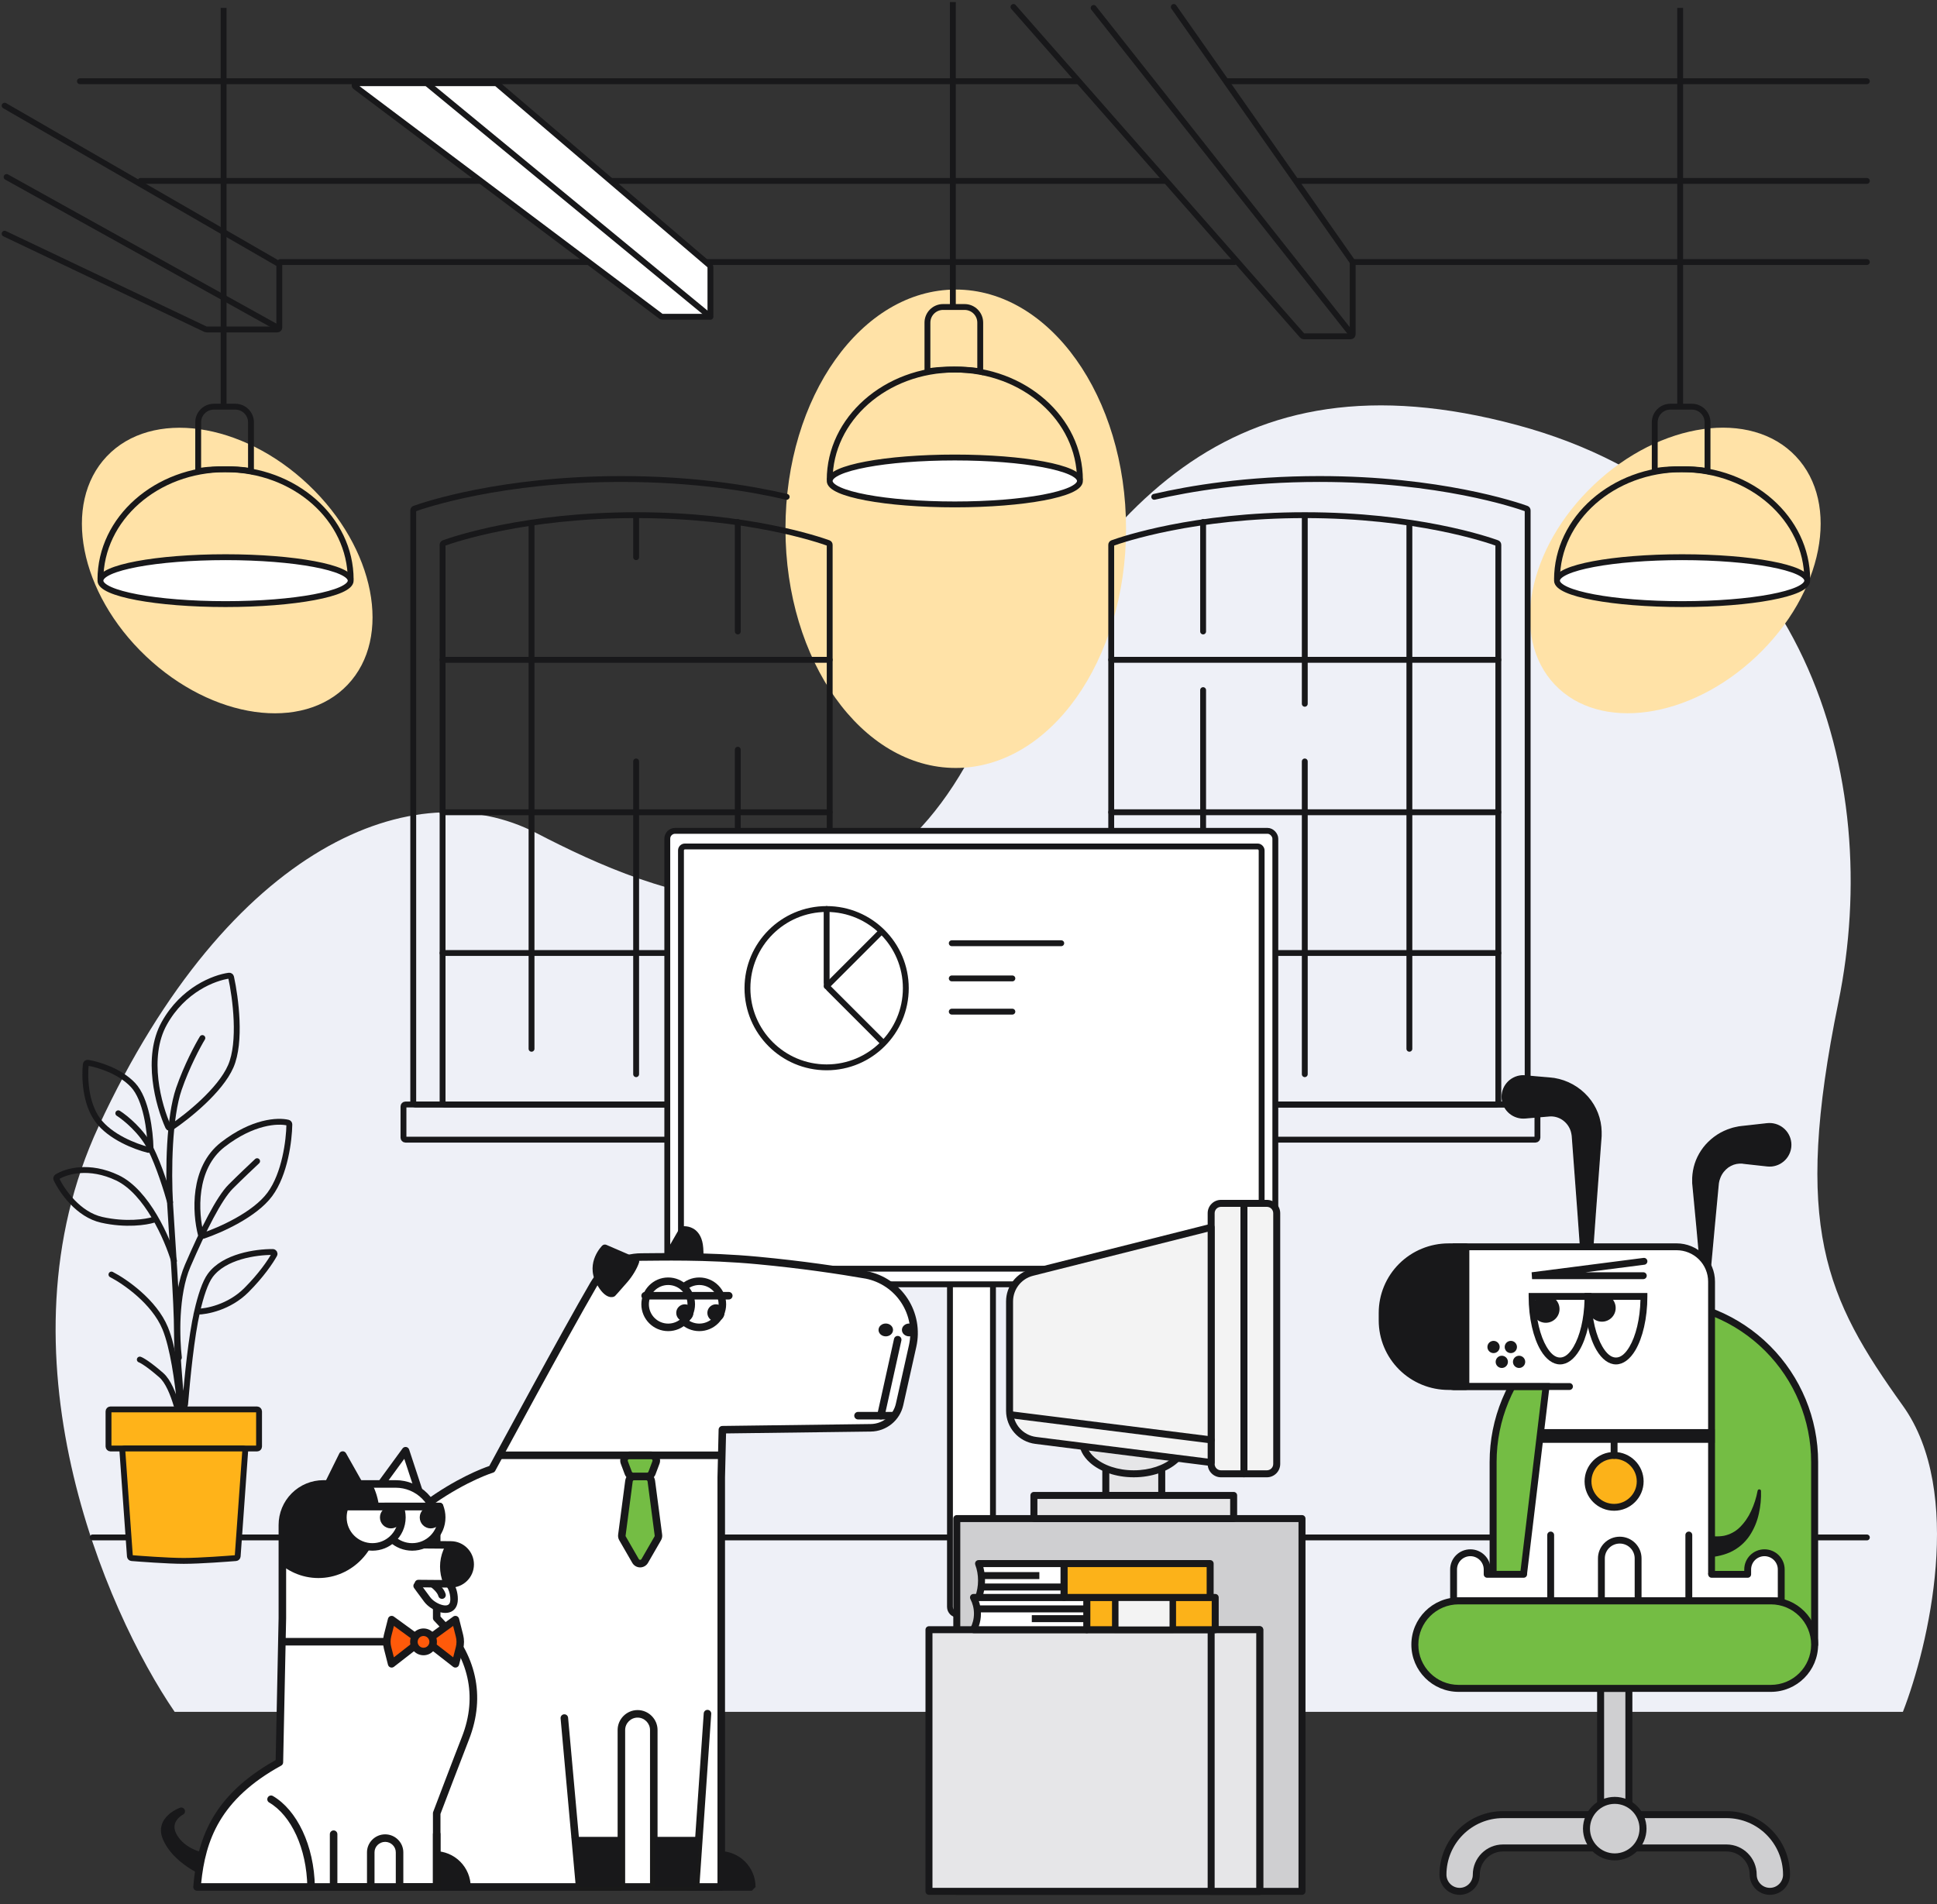 <svg width="836" height="822" viewBox="0 0 836 822" fill="none" xmlns="http://www.w3.org/2000/svg">
<rect x="0" y="0" width="836" height="822" fill="#333333" stroke="none"/>
<path d="M42.557 486.261C-2.794 583.953 45.541 695.459 75.377 739H821.283C832.389 710.473 847.937 644.11 821.283 606.875C787.966 560.331 773.545 529.802 793.436 432.71C813.327 335.618 779.512 217.006 654.697 183.475C529.882 149.943 472.696 220.009 421.477 321.605C370.259 423.201 283.733 386.667 231.52 359.641C179.307 332.616 99.246 364.145 42.557 486.261Z" fill="#EEF0F7"/>
<ellipse cx="412.5" cy="228.263" rx="73.5" ry="103.263" fill="#FFE2A7"/>
<ellipse cx="98.068" cy="246.297" rx="50.99" ry="71.638" transform="rotate(-46.519 98.068 246.297)" fill="#FFE2A7"/>
<ellipse cx="50.99" cy="71.638" rx="50.99" ry="71.638" transform="matrix(-0.688 -0.726 -0.726 0.688 810.136 234)" fill="#FFE2A7"/>
<path d="M805.733 663.711H39.972" stroke="#18181A" stroke-width="2.531" stroke-linecap="round"/>
<path d="M437.408 3.005L562.041 144.9C562.201 145.083 562.432 145.187 562.675 145.187H582.966C583.432 145.187 583.81 144.809 583.81 144.343V113.389C583.81 113.215 583.756 113.046 583.657 112.904L506.601 3.005" stroke="#18181A" stroke-width="2.531" stroke-linecap="round"/>
<path d="M472.004 3.426L583.388 144.343" stroke="#18181A" stroke-width="2.531" stroke-linecap="round"/>
<path d="M96.507 3.426V175.565" stroke="#18181A" stroke-width="2.531"/>
<path d="M85.538 182.315C85.538 178.587 88.56 175.565 92.288 175.565H101.57C105.298 175.565 108.321 178.587 108.321 182.315V203.41C108.321 203.41 104.945 202.567 96.929 202.567C88.913 202.567 85.538 203.41 85.538 203.41V182.315Z" stroke="#18181A" stroke-width="2.531"/>
<path d="M151.355 250.242C151.355 223.912 127.177 202.567 97.351 202.567C67.525 202.567 43.347 223.912 43.347 250.242" stroke="#18181A" stroke-width="2.531"/>
<ellipse cx="97.351" cy="250.664" rx="54.004" ry="10.126" fill="white" stroke="#18181A" stroke-width="2.531"/>
<path d="M725.149 3.426V175.565" stroke="#18181A" stroke-width="2.531"/>
<path d="M714.179 182.315C714.179 178.587 717.201 175.565 720.93 175.565H730.212C733.94 175.565 736.962 178.587 736.962 182.315V203.41C736.962 203.41 733.587 202.567 725.571 202.567C717.554 202.567 714.179 203.41 714.179 203.41V182.315Z" stroke="#18181A" stroke-width="2.531"/>
<path d="M779.996 250.242C779.996 223.912 755.818 202.567 725.992 202.567C696.167 202.567 671.988 223.912 671.988 250.242" stroke="#18181A" stroke-width="2.531"/>
<ellipse cx="725.992" cy="250.664" rx="54.004" ry="10.126" fill="white" stroke="#18181A" stroke-width="2.531"/>
<path d="M411.25 0.895L411.25 132.53" stroke="#18181A" stroke-width="2.531"/>
<path d="M400.28 139.281C400.28 135.552 403.303 132.53 407.031 132.53H416.313C420.041 132.53 423.063 135.552 423.063 139.281V160.376C423.063 160.376 419.688 159.532 411.672 159.532C403.656 159.532 400.28 160.376 400.28 160.376V139.281Z" stroke="#18181A" stroke-width="2.531"/>
<path d="M466.098 207.208C466.098 180.877 441.919 159.532 412.094 159.532C382.268 159.532 358.09 180.877 358.09 207.208" stroke="#18181A" stroke-width="2.531"/>
<ellipse cx="412.094" cy="207.63" rx="54.004" ry="10.126" fill="white" stroke="#18181A" stroke-width="2.531"/>
<path d="M34.487 35.069H464.832" stroke="#18181A" stroke-width="2.531" stroke-linecap="round"/>
<path d="M60.645 78.104H502.804" stroke="#18181A" stroke-width="2.531" stroke-linecap="round"/>
<path d="M120.978 113.122H532.759" stroke="#18181A" stroke-width="2.531" stroke-linecap="round"/>
<path d="M529.806 35.069L805.733 35.07" stroke="#18181A" stroke-width="2.531" stroke-linecap="round"/>
<path d="M560.183 78.104L805.733 78.104" stroke="#18181A" stroke-width="2.531" stroke-linecap="round"/>
<path d="M584.654 113.122L805.733 113.122" stroke="#18181A" stroke-width="2.531" stroke-linecap="round"/>
<path d="M285.296 136.58L153.375 37.432C152.728 36.945 153.072 35.913 153.882 35.913H213.908C214.109 35.913 214.303 35.985 214.456 36.115L306.321 114.557C306.509 114.718 306.617 114.952 306.617 115.199V135.905C306.617 136.371 306.239 136.749 305.773 136.749H285.803C285.621 136.749 285.443 136.69 285.296 136.58Z" fill="white" stroke="#18181A" stroke-width="2.531" stroke-linecap="round"/>
<path d="M306.617 136.749L184.686 36.335" stroke="#18181A" stroke-width="2.531" stroke-linecap="round"/>
<path d="M229.408 226.193V452.758" stroke="#18181A" stroke-width="2.531" stroke-linecap="round"/>
<path d="M274.552 328.717L274.552 463.727" stroke="#18181A" stroke-width="2.531" stroke-linecap="round"/>
<path d="M274.552 222.818L274.552 240.538" stroke="#18181A" stroke-width="2.531" stroke-linecap="round"/>
<path d="M318.43 323.654L318.43 427.443" stroke="#18181A" stroke-width="2.531" stroke-linecap="round"/>
<path d="M318.43 225.35L318.43 272.603" stroke="#18181A" stroke-width="2.531" stroke-linecap="round"/>
<path d="M191.014 284.839H358.09M191.014 350.656H358.09M191.014 411.411H358.09" stroke="#18181A" stroke-width="2.531" stroke-linecap="round"/>
<path d="M191.014 235.21C191.014 234.861 191.208 234.557 191.536 234.438C195.837 232.878 226.52 222.396 274.552 222.396C322.584 222.396 353.267 232.878 357.568 234.438C357.896 234.557 358.09 234.861 358.09 235.21V475.962C358.09 476.428 357.712 476.806 357.246 476.806H191.858C191.392 476.806 191.014 476.428 191.014 475.962V235.21Z" stroke="#18181A" stroke-width="2.531" stroke-linecap="round"/>
<path d="M358.09 476.806H179.201C178.735 476.806 178.357 476.428 178.357 475.962V220.353C178.357 220.003 178.553 219.697 178.883 219.579C183.375 217.968 216.419 206.786 268.223 206.786C299.596 206.786 324.088 210.887 339.526 214.48" stroke="#18181A" stroke-width="2.531" stroke-linecap="round"/>
<rect x="174.138" y="476.806" width="191.546" height="15.189" rx="0.844" stroke="#18181A" stroke-width="2.531" stroke-linecap="round"/>
<path d="M608.281 226.193V452.758" stroke="#18181A" stroke-width="2.531" stroke-linecap="round"/>
<path d="M563.136 328.717L563.136 463.727" stroke="#18181A" stroke-width="2.531" stroke-linecap="round"/>
<path d="M563.136 222.818L563.136 303.824" stroke="#18181A" stroke-width="2.531" stroke-linecap="round"/>
<path d="M519.258 297.918L519.258 427.865" stroke="#18181A" stroke-width="2.531" stroke-linecap="round"/>
<path d="M519.258 225.35L519.258 272.603" stroke="#18181A" stroke-width="2.531" stroke-linecap="round"/>
<path d="M646.674 284.839H479.599M646.674 350.656H479.599M646.674 411.411H479.599" stroke="#18181A" stroke-width="2.531" stroke-linecap="round"/>
<path d="M646.674 235.21C646.674 234.861 646.48 234.557 646.153 234.438C641.851 232.878 611.168 222.396 563.136 222.396C515.105 222.396 484.422 232.878 480.12 234.438C479.792 234.557 479.599 234.861 479.599 235.21V475.962C479.599 476.428 479.977 476.806 480.443 476.806H645.83C646.296 476.806 646.674 476.428 646.674 475.962V235.21Z" stroke="#18181A" stroke-width="2.531" stroke-linecap="round"/>
<path d="M479.599 476.806H658.487C658.954 476.806 659.331 476.428 659.331 475.962V220.353C659.331 220.003 659.135 219.697 658.806 219.579C654.314 217.968 621.269 206.786 569.465 206.786C538.093 206.786 513.6 210.887 498.163 214.48" stroke="#18181A" stroke-width="2.531" stroke-linecap="round"/>
<rect width="191.546" height="15.189" rx="0.844" transform="matrix(-1 0 0 1 663.55 476.806)" stroke="#18181A" stroke-width="2.531" stroke-linecap="round"/>
<rect x="46.836" y="608.441" width="64.974" height="16.876" rx="0.844" fill="#FFB319" stroke="#18181A" stroke-width="2.531" stroke-linecap="round"/>
<path d="M52.808 626.221C52.773 625.733 53.16 625.318 53.649 625.318H104.997C105.487 625.318 105.874 625.733 105.839 626.221L102.58 671.85C102.55 672.265 102.227 672.596 101.812 672.629C98.714 672.878 86.301 673.837 79.323 673.837C72.345 673.837 59.932 672.878 56.834 672.629C56.42 672.596 56.096 672.265 56.067 671.85L52.808 626.221Z" fill="#FFB319" stroke="#18181A" stroke-width="2.531" stroke-linecap="round"/>
<path d="M87.339 448.117C85.371 451.351 80.589 460.267 77.214 470.056C72.995 482.291 72.573 505.074 73.416 519.841C74.26 534.607 76.37 561.61 76.37 575.111C76.37 583.181 77.469 597.171 78.436 606.31C78.541 607.307 79.806 607.278 79.889 606.28C80.857 594.604 82.59 576.99 85.062 566.25M85.062 566.25C86.645 559.372 88.531 553.627 90.715 550.64C96.752 542.378 110.494 540.448 117.715 540.485C118.318 540.489 118.692 541.113 118.399 541.641C116.745 544.627 112.795 550.499 106.325 556.969C98.9 564.394 89.056 566.25 85.062 566.25Z" stroke="#18181A" stroke-width="2.531" stroke-linecap="round"/>
<path d="M70.885 441.788C62.713 456.497 68.391 477.142 72.589 486.478C72.799 486.944 73.371 487.108 73.795 486.823C80.984 481.985 95.025 470.751 99.575 460.352C104.173 449.842 101.687 430.756 99.735 421.832C99.645 421.418 99.264 421.142 98.845 421.199C92.448 422.069 79 427.181 70.885 441.788Z" stroke="#18181A" stroke-width="2.531" stroke-linecap="round"/>
<path d="M77.214 586.08C76.229 578.064 75.61 558.909 81.011 546.421C87.761 530.81 94.512 517.309 99.575 512.246C103.625 508.196 108.857 503.246 110.966 501.277" stroke="#18181A" stroke-width="2.531" stroke-linecap="round"/>
<path d="M73.416 518.997C72.151 514.356 68.691 503.218 64.978 495.792C61.265 488.366 54.149 482.572 51.055 480.603" stroke="#18181A" stroke-width="2.531" stroke-linecap="round"/>
<path d="M96.2 494.104C83.109 504.25 84.297 523.676 86.689 532.924C86.809 533.385 87.289 533.645 87.741 533.493C95.113 531.004 109.953 524.395 116.451 515.622C122.996 506.786 124.782 492.212 124.884 485.437C124.89 485.07 124.658 484.745 124.301 484.658C119.914 483.586 109.081 484.121 96.2 494.104Z" stroke="#18181A" stroke-width="2.531" stroke-linecap="round"/>
<path d="M42.195 483.557C47.585 490.849 58.361 494.989 63.961 496.397C64.483 496.528 64.978 496.133 64.967 495.596C64.82 488.439 63.164 474.47 57.384 468.368C51.677 462.344 42.545 459.571 37.961 458.791C37.504 458.713 37.081 459.031 37.031 459.493C36.447 464.948 36.75 476.19 42.195 483.557Z" stroke="#18181A" stroke-width="2.531" stroke-linecap="round"/>
<path d="M48.102 550.218C53.868 553.171 66.582 561.947 71.307 573.423C74.696 581.654 76.696 596.308 77.712 606.429C77.814 607.45 76.513 607.664 76.219 606.68C74.75 601.774 72.583 596.267 69.619 593.675C64.219 588.949 61.181 587.205 60.337 586.924" stroke="#18181A" stroke-width="2.531" stroke-linecap="round"/>
<path d="M75.104 544.311C72.291 534.889 63.459 514.525 50.633 508.449C38.438 502.672 28.581 505.593 24.62 508.07C24.281 508.282 24.167 508.708 24.34 509.068C26.865 514.338 33.829 524.321 43.883 526.591C54.346 528.954 63.15 527.576 66.244 526.591" stroke="#18181A" stroke-width="2.531" stroke-linecap="round"/>
<path d="M2 45.617L120.134 113.822C120.395 113.973 120.556 114.251 120.556 114.553V141.39C120.556 141.856 120.178 142.234 119.712 142.234H89.103C88.978 142.234 88.854 142.206 88.741 142.152L2 100.887" stroke="#18181A" stroke-width="2.531" stroke-linecap="round"/>
<path d="M119.712 141.39L2.844 76.416" stroke="#18181A" stroke-width="2.531" stroke-linecap="round"/>
<path d="M410 363.735C410 361.871 411.511 360.36 413.375 360.36H425.189C427.053 360.36 428.564 361.871 428.564 363.735V693.666C428.564 695.531 427.053 697.042 425.189 697.042H413.375C411.511 697.042 410 695.531 410 693.666V363.735Z" fill="white" stroke="#18181A" stroke-width="2.531" stroke-linecap="round"/>
<rect x="288" y="358.672" width="262.426" height="195.765" rx="3.375" fill="white" stroke="#18181A" stroke-width="2.531" stroke-linecap="round"/>
<rect x="293.907" y="365.423" width="250.613" height="182.264" rx="1.688" fill="white" stroke="#18181A" stroke-width="2.531" stroke-linecap="round"/>
<circle cx="356.771" cy="426.599" r="34.175" stroke="#18181A" stroke-width="2.531" stroke-linecap="round"/>
<path d="M356.771 392.425V424.357C356.771 425.253 357.126 426.111 357.759 426.744L380.82 449.804" stroke="#18181A" stroke-width="2.531" stroke-linecap="round"/>
<path d="M356.771 425.755L380.398 402.129" stroke="#18181A" stroke-width="2.531" stroke-linecap="round"/>
<line x1="410.775" y1="407.192" x2="458.029" y2="407.192" stroke="#18181A" stroke-width="2.531" stroke-linecap="round"/>
<line x1="410.775" y1="422.38" x2="436.933" y2="422.38" stroke="#18181A" stroke-width="2.531" stroke-linecap="round"/>
<line x1="410.775" y1="436.725" x2="436.933" y2="436.725" stroke="#18181A" stroke-width="2.531" stroke-linecap="round"/>
<path fill-rule="evenodd" clip-rule="evenodd" d="M713.803 561.769C695.401 561.769 677.754 569.079 664.742 582.091C651.73 595.102 644.42 612.75 644.42 631.151V709.98H783.187V631.151C783.187 612.75 775.877 595.102 762.865 582.091C749.853 569.079 732.205 561.769 713.804 561.769H713.803Z" fill="#74BD44"/>
<path fill-rule="evenodd" clip-rule="evenodd" d="M713.803 560.261C695.002 560.261 676.97 567.73 663.676 581.024C650.381 594.319 642.913 612.35 642.913 631.151V709.979C642.913 710.812 643.588 711.487 644.42 711.487H783.187C784.02 711.487 784.694 710.812 784.694 709.979V631.151C784.694 612.35 777.225 594.319 763.931 581.024C750.636 567.73 732.605 560.261 713.804 560.261H713.803ZM713.803 563.276H713.804C731.806 563.276 749.07 570.427 761.799 583.156C774.528 595.885 781.679 613.15 781.679 631.151V708.472H645.928V631.151C645.928 613.15 653.079 595.885 665.808 583.156C678.537 570.427 695.802 563.276 713.803 563.276Z" fill="#18181A"/>
<path fill-rule="evenodd" clip-rule="evenodd" d="M756.672 809.298C756.672 813.268 759.896 816.493 763.866 816.493C767.837 816.493 771.061 813.268 771.061 809.298C771.061 794.99 759.444 783.374 745.136 783.374H648.696C634.388 783.374 622.772 794.99 622.772 809.298C622.772 813.268 625.995 816.493 629.966 816.493C633.936 816.493 637.16 813.268 637.16 809.298C637.16 802.931 642.329 797.762 648.696 797.762H745.136C751.503 797.762 756.672 802.931 756.672 809.298Z" fill="#CFCFD1"/>
<path fill-rule="evenodd" clip-rule="evenodd" d="M755.164 809.298C755.164 814.101 759.064 817.999 763.866 817.999C768.669 817.999 772.568 814.101 772.568 809.298C772.568 794.158 760.276 781.866 745.136 781.866H648.696C633.556 781.866 621.264 794.158 621.264 809.298C621.264 814.101 625.163 817.999 629.965 817.999C634.768 817.999 638.668 814.101 638.668 809.298C638.668 803.763 643.161 799.27 648.696 799.27H745.136C750.671 799.27 755.164 803.763 755.164 809.298ZM758.179 809.298C758.179 802.099 752.335 796.255 745.136 796.255H648.696C641.497 796.255 635.652 802.099 635.652 809.298C635.652 812.435 633.104 814.986 629.965 814.986C626.827 814.986 624.279 812.435 624.279 809.298C624.279 795.822 635.22 784.881 648.696 784.881H745.136C758.612 784.881 769.553 795.822 769.553 809.298C769.553 812.435 767.005 814.986 763.866 814.986C760.728 814.986 758.179 812.435 758.179 809.298Z" fill="#18181A"/>
<path d="M762.611 503.293C759.57 502.938 756.523 502.592 753.456 502.282L752.541 502.183L751.927 502.082H751.313C751.108 502.06 750.899 502.06 750.692 502.082C749.837 502.122 748.992 502.285 748.183 502.565C747.332 502.87 746.524 503.286 745.784 503.803C745.03 504.36 744.354 505.011 743.77 505.743C743.165 506.502 742.674 507.346 742.315 508.248C742.124 508.71 741.962 509.186 741.83 509.668L741.684 510.416L741.61 510.798L741.555 511.354L739.834 529.569L738.168 547.784C738.146 548.054 738.069 548.317 737.943 548.557C737.817 548.799 737.644 549.012 737.434 549.185C737.225 549.36 736.984 549.49 736.723 549.57C736.462 549.65 736.188 549.677 735.916 549.652C735.432 549.609 734.979 549.398 734.634 549.056C734.289 548.716 734.075 548.265 734.031 547.784L732.374 529.569L730.653 511.354L730.598 510.78V508.503C730.64 507.48 730.749 506.461 730.927 505.452C731.281 503.405 731.919 501.414 732.823 499.541C733.748 497.638 734.928 495.867 736.328 494.277C737.77 492.672 739.412 491.258 741.217 490.07C743.074 488.87 745.088 487.933 747.204 487.283C747.731 487.104 748.269 486.957 748.815 486.845C749.365 486.726 749.913 486.599 750.462 486.5L752.129 486.289L753.493 486.144C756.541 485.824 759.59 485.479 762.648 485.124C765.07 484.847 767.506 485.539 769.418 487.046C771.33 488.554 772.563 490.756 772.844 493.166C772.984 494.36 772.884 495.57 772.554 496.726C772.222 497.883 771.666 498.962 770.915 499.904C770.166 500.847 769.236 501.632 768.18 502.217C767.124 502.802 765.962 503.174 764.762 503.311C764.045 503.385 763.324 503.379 762.611 503.293Z" fill="#18181A"/>
<path fill-rule="evenodd" clip-rule="evenodd" d="M762.579 503.551C763.311 503.639 764.053 503.644 764.789 503.569H764.792C766.025 503.427 767.22 503.045 768.306 502.444C769.391 501.842 770.348 501.035 771.118 500.065C771.889 499.097 772.462 497.986 772.803 496.797C773.143 495.608 773.244 494.364 773.102 493.137C772.812 490.658 771.544 488.392 769.578 486.843C767.613 485.293 765.109 484.582 762.618 484.866C759.561 485.222 756.512 485.567 753.466 485.887L752.101 486.032H752.097L750.429 486.242L750.416 486.245C749.864 486.344 749.313 486.472 748.762 486.592C748.207 486.706 747.66 486.855 747.124 487.036C744.987 487.693 742.953 488.641 741.076 489.852L741.075 489.854C739.251 491.053 737.592 492.482 736.135 494.104L736.134 494.105C734.718 495.713 733.524 497.504 732.59 499.427L732.588 499.429C731.675 501.324 731.029 503.336 730.672 505.408C730.492 506.428 730.381 507.458 730.339 508.493V508.503V510.78L730.341 510.806L730.395 511.379L732.116 529.593L733.773 547.808C733.823 548.35 734.063 548.856 734.451 549.24C734.839 549.625 735.349 549.862 735.892 549.909C736.199 549.937 736.507 549.908 736.798 549.817C737.092 549.729 737.364 549.58 737.6 549.385C737.836 549.19 738.03 548.95 738.173 548.677C738.315 548.408 738.401 548.11 738.426 547.808L740.092 529.593L741.812 511.379L741.866 510.835L741.938 510.465L742.083 509.722C742.212 509.255 742.369 508.795 742.554 508.347L742.556 508.345C742.905 507.466 743.384 506.645 743.973 505.904C744.542 505.192 745.201 504.557 745.935 504.013C746.656 503.511 747.441 503.107 748.269 502.809C749.054 502.538 749.874 502.38 750.703 502.341L750.72 502.34C750.908 502.319 751.099 502.319 751.285 502.34L751.313 502.341H751.906L752.499 502.439L752.513 502.441L753.428 502.54H753.429C756.495 502.849 759.541 503.196 762.579 503.551ZM762.64 503.036C759.6 502.68 756.551 502.334 753.483 502.024L752.576 501.927L751.968 501.826C751.955 501.825 751.94 501.823 751.926 501.823H751.33C751.112 501.801 750.891 501.801 750.675 501.823C749.797 501.865 748.929 502.032 748.098 502.321H748.096C747.222 502.633 746.396 503.061 745.636 503.59L745.63 503.594C744.858 504.164 744.165 504.832 743.567 505.581C742.947 506.36 742.443 507.227 742.075 508.151C741.879 508.623 741.715 509.107 741.58 509.6L741.575 509.618L741.429 510.366L741.355 510.749L741.352 510.773L741.297 511.33L739.576 529.545L737.91 547.761V547.764C737.891 547.998 737.823 548.229 737.714 548.437C737.604 548.648 737.453 548.834 737.269 548.985L737.268 548.987C737.086 549.139 736.874 549.253 736.647 549.323C736.418 549.392 736.178 549.416 735.94 549.394H735.938C735.515 549.355 735.118 549.172 734.816 548.873C734.514 548.575 734.327 548.181 734.288 547.761L732.631 529.545L730.911 511.33L730.857 510.769V508.506C730.899 507.498 731.007 506.492 731.182 505.497C731.533 503.473 732.163 501.506 733.056 499.654C733.97 497.773 735.137 496.021 736.521 494.449C737.948 492.861 739.573 491.462 741.359 490.288C743.196 489.101 745.187 488.173 747.28 487.53L747.287 487.529C747.804 487.353 748.331 487.209 748.867 487.098H748.87C749.413 486.981 749.957 486.855 750.502 486.756L752.159 486.547L753.52 486.402C756.569 486.082 759.618 485.737 762.677 485.382C765.032 485.112 767.399 485.784 769.258 487.249C771.115 488.715 772.314 490.853 772.587 493.196C772.723 494.355 772.625 495.531 772.305 496.655C771.982 497.779 771.442 498.827 770.712 499.743C769.983 500.659 769.08 501.422 768.054 501.99C767.029 502.559 765.899 502.92 764.734 503.054C764.036 503.126 763.335 503.12 762.64 503.036Z" fill="#18181A"/>
<path d="M658.271 464.46L664.074 464.978L666.968 465.224L668.588 465.36C669.302 465.425 670.015 465.498 670.731 465.597C676.362 466.509 681.496 469.355 685.24 473.639C688.844 477.763 690.884 483.013 691.007 488.475V489.469C691.022 489.772 691.022 490.076 691.007 490.38L690.907 491.828L690.686 494.705L690.257 500.48L688.536 523.548L686.879 546.617C686.858 546.888 686.786 547.154 686.663 547.396C686.54 547.639 686.371 547.855 686.165 548.033C685.958 548.211 685.718 548.346 685.459 548.431C685.2 548.517 684.926 548.55 684.653 548.531C684.156 548.495 683.688 548.282 683.335 547.931C682.981 547.58 682.768 547.114 682.731 546.617L681.074 523.548L679.353 500.48L678.924 494.705L678.712 491.828L678.603 490.38C678.589 490.199 678.561 490.018 678.521 489.842L678.447 489.395C678.032 487.1 676.781 485.037 674.932 483.603C673.257 482.297 671.172 481.622 669.045 481.699L658.308 482.61C657.107 482.719 655.896 482.59 654.745 482.232C653.595 481.875 652.526 481.293 651.602 480.523C650.676 479.753 649.913 478.81 649.358 477.745C648.801 476.681 648.461 475.518 648.357 474.322C648.249 473.128 648.379 471.924 648.739 470.781C649.1 469.636 649.684 468.575 650.458 467.657C651.231 466.737 652.18 465.979 653.25 465.426C654.319 464.873 655.487 464.535 656.688 464.431C657.215 464.393 657.745 464.402 658.271 464.46Z" fill="#18181A"/>
<path fill-rule="evenodd" clip-rule="evenodd" d="M658.296 464.202C657.756 464.142 657.211 464.134 656.669 464.172L656.666 464.174C655.431 464.28 654.23 464.627 653.131 465.197C652.031 465.764 651.055 466.544 650.26 467.489C649.463 468.434 648.864 469.525 648.492 470.702C648.122 471.878 647.988 473.118 648.099 474.344C648.206 475.574 648.556 476.771 649.129 477.865C649.7 478.959 650.484 479.931 651.436 480.722C652.386 481.514 653.485 482.112 654.668 482.479C655.852 482.848 657.097 482.98 658.33 482.867L669.065 481.958C671.128 481.885 673.149 482.541 674.772 483.808C676.57 485.202 677.788 487.207 678.192 489.439L678.265 489.885L678.268 489.9C678.305 490.062 678.332 490.231 678.344 490.399L678.453 491.847L678.665 494.724L679.094 500.499L680.815 523.567L682.472 546.637C682.515 547.195 682.755 547.719 683.153 548.114C683.549 548.51 684.076 548.75 684.636 548.79C684.941 548.81 685.249 548.773 685.54 548.677C685.832 548.581 686.102 548.43 686.334 548.23C686.566 548.032 686.756 547.786 686.894 547.513C687.033 547.241 687.114 546.942 687.137 546.637L688.795 523.567L690.516 500.499L690.945 494.724L691.164 491.847L691.166 491.845L691.267 490.397V490.393C691.281 490.082 691.281 489.772 691.267 489.463V488.475V488.469C691.142 482.946 689.079 477.639 685.435 473.469C681.652 469.139 676.463 466.263 670.772 465.34H670.766C670.047 465.24 669.33 465.167 668.612 465.102L666.99 464.966L664.097 464.72L658.296 464.202ZM658.247 464.717L664.051 465.235L666.946 465.481L668.566 465.617C669.274 465.683 669.983 465.755 670.692 465.853C676.263 466.756 681.341 469.571 685.044 473.809C688.609 477.887 690.627 483.078 690.748 488.478V489.469V489.482C690.763 489.775 690.763 490.07 690.748 490.365L690.648 491.808L690.427 494.686L689.998 500.461L688.277 523.529L686.62 546.598C686.602 546.835 686.538 547.068 686.432 547.279C686.324 547.491 686.176 547.681 685.996 547.836C685.814 547.992 685.604 548.11 685.377 548.186C685.151 548.261 684.911 548.289 684.671 548.271C684.236 548.24 683.827 548.054 683.517 547.747C683.208 547.441 683.021 547.032 682.99 546.598L681.333 523.529L679.613 500.461L679.183 494.686L678.971 491.808L678.862 490.36C678.847 490.169 678.817 489.978 678.776 489.793L678.703 489.352L678.702 489.349C678.277 486.99 676.99 484.871 675.092 483.399C673.368 482.056 671.224 481.361 669.037 481.44L669.023 481.441L658.286 482.352C657.119 482.459 655.94 482.333 654.822 481.985C653.704 481.638 652.665 481.073 651.767 480.325C650.869 479.575 650.127 478.659 649.588 477.625C649.047 476.592 648.715 475.462 648.615 474.299V474.298C648.51 473.138 648.637 471.97 648.986 470.859C649.337 469.747 649.905 468.715 650.657 467.824C651.408 466.929 652.33 466.193 653.368 465.656C654.408 465.118 655.542 464.791 656.709 464.689C657.22 464.652 657.734 464.661 658.243 464.717H658.247Z" fill="#18181A"/>
<path d="M760.038 643.595C760.154 646.89 759.846 650.186 759.123 653.404C758.398 656.797 757.047 660.026 755.141 662.93C753.021 666.093 750.053 668.602 746.572 670.171C743.031 671.677 739.199 672.39 735.349 672.256H735.248C734.607 672.249 733.972 672.114 733.382 671.861C732.791 671.608 732.258 671.242 731.811 670.783C731.364 670.325 731.011 669.783 730.775 669.188C730.539 668.594 730.422 667.959 730.434 667.321C730.443 666.683 730.579 666.052 730.834 665.467C731.088 664.88 731.457 664.35 731.918 663.906C732.378 663.462 732.923 663.112 733.52 662.878C734.117 662.643 734.753 662.527 735.395 662.539C735.75 662.544 736.102 662.587 736.448 662.667C738.926 663.321 741.519 663.434 744.046 662.994C746.604 662.465 748.957 661.22 750.829 659.406C752.905 657.358 754.584 654.947 755.782 652.294C757.08 649.507 758.017 646.57 758.574 643.549C758.589 643.455 758.624 643.363 758.674 643.281C758.726 643.2 758.794 643.13 758.873 643.074C758.953 643.019 759.043 642.981 759.138 642.96C759.233 642.941 759.33 642.939 759.425 642.957C759.584 642.982 759.729 643.058 759.84 643.173C759.951 643.289 760.021 643.437 760.038 643.595Z" fill="#18181A"/>
<path d="M656.863 685.418L667.261 598.567H628.594L628.511 538.239H723.615C725.597 538.239 727.56 538.628 729.391 539.382C731.222 540.137 732.885 541.244 734.285 542.638C735.688 544.033 736.798 545.689 737.555 547.51C738.313 549.333 738.703 551.286 738.701 553.257V691.091H660.954" fill="white"/>
<path fill-rule="evenodd" clip-rule="evenodd" d="M655.392 685.241C655.295 686.053 655.875 686.79 656.687 686.888C657.498 686.986 658.236 686.405 658.333 685.594L668.93 597.086H630.073L629.994 539.72H723.615C725.404 539.72 727.175 540.071 728.827 540.752C730.478 541.433 731.977 542.43 733.242 543.688C734.505 544.946 735.506 546.437 736.188 548.079C736.871 549.721 737.222 551.48 737.22 553.257V689.61H660.954C660.137 689.61 659.473 690.273 659.473 691.091C659.473 691.908 660.137 692.571 660.954 692.571H740.182V553.259C740.184 551.092 739.756 548.945 738.922 546.942C738.091 544.941 736.871 543.121 735.329 541.589C733.792 540.057 731.965 538.843 729.956 538.012C727.945 537.186 725.792 536.758 723.615 536.758H627.029L627.115 600.048H665.592L655.392 685.241Z" fill="#18181A"/>
<path d="M738.728 679.634H754.291V677.529C754.291 675.619 755.054 673.784 756.412 672.432C757.768 671.08 759.61 670.319 761.533 670.316C763.453 670.319 765.295 671.08 766.653 672.432C768.011 673.784 768.774 675.619 768.774 677.529V691.091H627.358V677.529C627.358 675.619 628.12 673.784 629.478 672.432C630.836 671.08 632.677 670.319 634.599 670.316C636.521 670.319 638.363 671.08 639.723 672.432C641.082 673.784 641.846 675.618 641.849 677.529V679.634L657.606 679.628" fill="white"/>
<path fill-rule="evenodd" clip-rule="evenodd" d="M738.728 678.153C737.91 678.153 737.247 678.816 737.247 679.634C737.247 680.451 737.91 681.114 738.728 681.114H754.291C755.109 681.114 755.772 680.451 755.772 679.634V677.529C755.772 676.013 756.378 674.556 757.457 673.482C758.537 672.407 760.003 671.8 761.532 671.797C763.061 671.8 764.528 672.406 765.608 673.482C766.687 674.556 767.293 676.013 767.293 677.529V689.61H628.838V677.529C628.838 676.013 629.444 674.556 630.524 673.482C631.603 672.406 633.069 671.8 634.599 671.797C636.128 671.8 637.596 672.406 638.678 673.482C639.758 674.556 640.365 676.013 640.368 677.531V679.634C640.368 680.026 640.524 680.404 640.802 680.681C641.08 680.959 641.456 681.114 641.849 681.114L657.606 681.108C658.424 681.108 659.087 680.445 659.087 679.628C659.087 678.81 658.424 678.147 657.606 678.147L643.33 678.153V677.526C643.327 675.222 642.406 673.013 640.766 671.383C639.13 669.755 636.915 668.839 634.602 668.836H634.596C632.283 668.839 630.068 669.755 628.433 671.383C626.796 673.013 625.877 675.225 625.877 677.529V691.091C625.877 691.908 626.54 692.571 627.358 692.571H768.774C769.591 692.571 770.254 691.908 770.254 691.091V677.529C770.254 675.225 769.335 673.013 767.698 671.383C766.064 669.755 763.847 668.839 761.535 668.836H761.529C759.216 668.839 757 669.757 755.366 671.384C753.73 673.013 752.81 675.227 752.81 677.529V678.153H738.728Z" fill="#18181A"/>
<path d="M661.237 559.66H685.377C685.377 574.948 679.929 587.529 673.307 587.529C666.685 587.529 661.237 574.948 661.237 559.66Z" fill="white"/>
<path fill-rule="evenodd" clip-rule="evenodd" d="M659.756 559.66C659.756 569.143 661.82 577.611 664.921 582.873C667.248 586.823 670.226 589.01 673.307 589.01C676.389 589.01 679.367 586.823 681.693 582.873C684.794 577.611 686.858 569.143 686.858 559.66V558.18H659.756V559.66ZM662.736 561.141H683.879C683.685 569.403 681.877 576.728 679.14 581.37C677.467 584.212 675.525 586.048 673.307 586.048C671.089 586.048 669.148 584.212 667.474 581.37C664.738 576.728 662.93 569.403 662.736 561.141Z" fill="#18181A"/>
<path d="M685.377 559.66H709.518C709.518 574.948 704.07 587.529 697.448 587.529C690.825 587.529 685.377 574.948 685.377 559.66Z" fill="white"/>
<path fill-rule="evenodd" clip-rule="evenodd" d="M683.896 559.66C683.896 569.143 685.961 577.611 689.062 582.873C691.388 586.823 694.366 589.01 697.447 589.01C700.529 589.01 703.507 586.823 705.833 582.873C708.934 577.611 710.998 569.143 710.998 559.66V558.18H683.896V559.66ZM686.876 561.141H708.019C707.825 569.403 706.017 576.728 703.28 581.37C701.607 584.212 699.666 586.048 697.447 586.048C695.229 586.048 693.288 584.212 691.614 581.37C688.878 576.728 687.07 569.403 686.876 561.141Z" fill="#18181A"/>
<path d="M667.16 571.04C670.432 571.04 673.084 568.388 673.084 565.117C673.084 561.846 670.432 559.194 667.16 559.194C663.889 559.194 661.237 561.846 661.237 565.117C661.237 568.388 663.889 571.04 667.16 571.04Z" fill="#18181A"/>
<path d="M691.395 570.568C694.667 570.568 697.319 567.917 697.319 564.645C697.319 561.374 694.667 558.722 691.395 558.722C688.124 558.722 685.472 561.374 685.472 564.645C685.472 567.917 688.124 570.568 691.395 570.568Z" fill="#18181A"/>
<path fill-rule="evenodd" clip-rule="evenodd" d="M626.829 597.077C626.012 597.077 625.348 597.741 625.348 598.558C625.348 599.375 626.012 600.039 626.829 600.039H677.386C678.203 600.039 678.866 599.375 678.866 598.558C678.866 597.741 678.203 597.077 677.386 597.077H626.829Z" fill="#18181A"/>
<path d="M625.188 538.248H632.677V598.558H625.216C621.452 598.562 617.725 597.828 614.245 596.398C610.767 594.969 607.605 592.872 604.941 590.226C602.277 587.581 600.163 584.439 598.719 580.981C597.275 577.522 596.53 573.815 596.527 570.07V566.801C596.521 563.053 597.259 559.34 598.698 555.877C600.136 552.413 602.246 549.265 604.909 546.613C607.571 543.961 610.731 541.858 614.211 540.422C617.691 538.987 621.421 538.248 625.188 538.248Z" fill="#18181A"/>
<path fill-rule="evenodd" clip-rule="evenodd" d="M625.188 536.767C621.227 536.767 617.304 537.545 613.647 539.054C609.986 540.564 606.663 542.775 603.863 545.565C601.063 548.354 598.843 551.666 597.33 555.308C595.816 558.954 595.04 562.859 595.046 566.801V570.072C595.049 574.012 595.833 577.911 597.352 581.551C598.871 585.189 601.096 588.495 603.897 591.277C606.699 594.059 610.025 596.264 613.682 597.767C617.342 599.272 621.26 600.043 625.216 600.039H632.677C633.494 600.039 634.158 599.376 634.158 598.558V538.248C634.158 537.431 633.494 536.767 632.677 536.767H625.188ZM625.188 539.729H631.196V597.077H625.216C621.646 597.082 618.109 596.384 614.808 595.028C611.51 593.673 608.511 591.684 605.985 589.174C603.459 586.667 601.454 583.688 600.086 580.411C598.717 577.132 598.011 573.618 598.008 570.069V566.801V566.798C598.002 563.247 598.701 559.727 600.066 556.446C601.429 553.161 603.429 550.176 605.954 547.661C608.479 545.147 611.476 543.152 614.775 541.79C618.076 540.429 621.615 539.729 625.188 539.729Z" fill="#18181A"/>
<path d="M644.608 584.132C646.07 584.132 647.255 582.95 647.255 581.492C647.255 580.034 646.07 578.852 644.608 578.852C643.146 578.852 641.961 580.034 641.961 581.492C641.961 582.95 643.146 584.132 644.608 584.132Z" fill="#18181A"/>
<path d="M652.067 584.132C653.529 584.132 654.714 582.95 654.714 581.492C654.714 580.034 653.529 578.852 652.067 578.852C650.605 578.852 649.42 580.034 649.42 581.492C649.42 582.95 650.605 584.132 652.067 584.132Z" fill="#18181A"/>
<path d="M648.167 590.552C649.629 590.552 650.814 589.37 650.814 587.912C650.814 586.454 649.629 585.272 648.167 585.272C646.705 585.272 645.52 586.454 645.52 587.912C645.52 589.37 646.705 590.552 648.167 590.552Z" fill="#18181A"/>
<path d="M655.628 590.552C657.09 590.552 658.275 589.37 658.275 587.912C658.275 586.454 657.09 585.272 655.628 585.272C654.166 585.272 652.981 586.454 652.981 587.912C652.981 589.37 654.166 590.552 655.628 590.552Z" fill="#18181A"/>
<path fill-rule="evenodd" clip-rule="evenodd" d="M709.716 545.975C710.526 545.87 711.099 545.128 710.995 544.316C710.89 543.506 710.148 542.933 709.337 543.037L661.039 549.247L661.228 552.197H709.244C710.061 552.197 710.724 551.534 710.724 550.716C710.724 549.899 710.061 549.235 709.244 549.235H684.356L709.716 545.975Z" fill="#18181A"/>
<path fill-rule="evenodd" clip-rule="evenodd" d="M730.369 662.666C730.369 661.849 729.706 661.186 728.888 661.186C728.071 661.186 727.407 661.849 727.407 662.666V689.61H708.481V672.749C708.481 670.266 707.489 667.883 705.724 666.129C703.963 664.375 701.573 663.389 699.081 663.389C697.846 663.389 696.624 663.63 695.486 664.098C694.342 664.568 693.306 665.255 692.431 666.124C691.557 666.995 690.862 668.025 690.39 669.163C689.916 670.299 689.673 671.517 689.673 672.749V689.61H670.747V662.666C670.747 661.849 670.084 661.186 669.266 661.186C668.449 661.186 667.786 661.849 667.786 662.666V691.09L669.266 692.571H691.154L692.635 691.09V672.749C692.635 671.908 692.801 671.077 693.124 670.3C693.448 669.524 693.923 668.819 694.52 668.224C695.118 667.63 695.829 667.159 696.611 666.838C697.394 666.515 698.234 666.351 699.081 666.351C700.788 666.351 702.428 667.026 703.636 668.228C704.841 669.426 705.52 671.054 705.52 672.749V691.09L707 692.571H728.888L730.369 691.09V662.666Z" fill="#18181A"/>
<path d="M696.638 650.707C702.856 650.707 707.898 645.692 707.898 639.505C707.898 633.318 702.856 628.303 696.638 628.303C690.419 628.303 685.377 633.318 685.377 639.505C685.377 645.692 690.419 650.707 696.638 650.707Z" fill="#FCB219"/>
<path fill-rule="evenodd" clip-rule="evenodd" d="M696.637 626.822C689.604 626.822 683.896 632.507 683.896 639.505C683.896 646.504 689.604 652.188 696.637 652.188C703.671 652.188 709.378 646.504 709.378 639.505C709.378 632.507 703.671 626.822 696.637 626.822ZM696.637 629.784C702.032 629.784 706.417 634.137 706.417 639.505C706.417 644.873 702.032 649.227 696.637 649.227C691.243 649.227 686.858 644.873 686.858 639.505C686.858 634.137 691.243 629.784 696.637 629.784Z" fill="#18181A"/>
<path fill-rule="evenodd" clip-rule="evenodd" d="M698.118 620.926C698.118 620.108 697.455 619.445 696.637 619.445C695.82 619.445 695.157 620.108 695.157 620.926V628.303C695.157 629.12 695.82 629.784 696.637 629.784C697.455 629.784 698.118 629.12 698.118 628.303V620.926Z" fill="#18181A"/>
<path d="M740.073 616.945H664.551V622.868H740.073V616.945Z" fill="#18181A"/>
<path d="M690.815 728.868H703.016V783.373H690.815V728.868Z" fill="#CFCFD1"/>
<path fill-rule="evenodd" clip-rule="evenodd" d="M689.307 728.868V783.373C689.307 784.205 689.982 784.88 690.815 784.88H703.016C703.849 784.88 704.524 784.205 704.524 783.373V728.868C704.524 728.035 703.849 727.36 703.016 727.36H690.815C689.982 727.36 689.307 728.035 689.307 728.868ZM692.322 730.375H701.509V781.865H692.322V730.375Z" fill="#18181A"/>
<path d="M696.916 801.617C690.179 801.617 684.717 796.156 684.717 789.419C684.717 782.681 690.179 777.22 696.916 777.22C703.653 777.22 709.115 782.681 709.115 789.419C709.115 796.156 703.653 801.617 696.916 801.617Z" fill="#CFCFD1"/>
<path fill-rule="evenodd" clip-rule="evenodd" d="M696.916 775.712C689.351 775.712 683.209 781.854 683.209 789.419C683.209 796.983 689.351 803.124 696.916 803.124C704.481 803.124 710.622 796.983 710.622 789.419C710.622 781.854 704.481 775.712 696.916 775.712ZM696.916 778.727C702.817 778.727 707.607 783.518 707.607 789.419C707.607 795.319 702.817 800.11 696.916 800.11C691.015 800.11 686.224 795.319 686.224 789.419C686.224 783.518 691.015 778.727 696.916 778.727Z" fill="#18181A"/>
<path fill-rule="evenodd" clip-rule="evenodd" d="M610.644 709.98C610.644 720.405 619.108 728.868 629.533 728.868H764.298C774.723 728.868 783.187 720.405 783.187 709.98C783.187 699.555 774.723 691.091 764.298 691.091H629.533C619.108 691.091 610.644 699.555 610.644 709.98Z" fill="#74BD44"/>
<path fill-rule="evenodd" clip-rule="evenodd" d="M609.137 709.98C609.137 721.237 618.276 730.376 629.533 730.376H764.298C775.555 730.376 784.694 721.237 784.694 709.98C784.694 698.723 775.555 689.583 764.298 689.583H629.533C618.276 689.583 609.137 698.723 609.137 709.98ZM612.152 709.98C612.152 700.387 619.94 692.599 629.533 692.599H764.298C773.891 692.599 781.679 700.387 781.679 709.98C781.679 719.573 773.891 727.361 764.298 727.361H629.533C619.94 727.361 612.152 719.573 612.152 709.98Z" fill="#18181A"/>
<path d="M414.949 655.571H559.935C561.04 655.571 561.935 656.466 561.935 657.571V814.494C561.935 815.599 561.04 816.494 559.935 816.494H414.949C413.844 816.494 412.949 815.599 412.949 814.494V657.571C412.949 656.466 413.844 655.571 414.949 655.571Z" fill="#CFCFD1"/>
<path fill-rule="evenodd" clip-rule="evenodd" d="M411.441 655.571V816.497C411.441 817.325 412.116 818 412.949 818H561.935C562.768 818 563.442 817.325 563.442 816.497V655.571C563.442 654.738 562.768 654.063 561.935 654.063H412.949C412.116 654.063 411.441 654.738 411.441 655.571ZM414.456 657.078H560.428V814.989H414.456V657.078Z" fill="#18181A"/>
<path d="M402.944 703.546H541.697C542.802 703.546 543.697 704.442 543.697 705.546V814.492C543.697 815.597 542.802 816.492 541.697 816.492H402.944C401.839 816.492 400.944 815.597 400.944 814.492V705.546C400.944 704.442 401.839 703.546 402.944 703.546Z" fill="#E6E6E8"/>
<path fill-rule="evenodd" clip-rule="evenodd" d="M399.437 703.546V816.494C399.437 817.325 400.112 818 400.944 818H543.697C544.53 818 545.205 817.325 545.205 816.494V703.546C545.205 702.714 544.53 702.039 543.697 702.039H400.944C400.112 702.039 399.437 702.714 399.437 703.546ZM402.452 705.054H542.19V814.985H402.452V705.054Z" fill="#18181A"/>
<path d="M522.728 703.546H543.697V816.492H522.728V703.546Z" fill="#E6E6E8"/>
<path fill-rule="evenodd" clip-rule="evenodd" d="M521.22 703.546V816.494C521.22 817.326 521.895 818 522.728 818H543.697C544.53 818 545.205 817.326 545.205 816.494V703.546C545.205 702.714 544.53 702.039 543.697 702.039H522.728C521.895 702.039 521.22 702.714 521.22 703.546ZM524.235 705.054H542.19L542.19 814.985H524.235V705.054Z" fill="#18181A"/>
<path d="M477.26 632.81H501.405V645.576H477.26V632.81Z" fill="#E6E6E8"/>
<path fill-rule="evenodd" clip-rule="evenodd" d="M475.751 632.81V645.576C475.751 646.408 476.427 647.083 477.26 647.083H501.405C502.238 647.083 502.912 646.408 502.912 645.576V632.81C502.912 631.978 502.238 631.303 501.405 631.303H477.26C476.427 631.303 475.751 631.978 475.751 632.81ZM478.767 634.318H499.898V644.068L478.767 644.068V634.318Z" fill="#18181A"/>
<path fill-rule="evenodd" clip-rule="evenodd" d="M522.728 523.736V631.994C522.728 634.337 524.63 636.24 526.973 636.24H546.784C549.127 636.24 551.029 634.337 551.029 631.994V523.736C551.029 521.393 549.127 519.49 546.784 519.49H526.973C524.63 519.49 522.728 521.393 522.728 523.736Z" fill="#F3F3F3"/>
<path fill-rule="evenodd" clip-rule="evenodd" d="M521.221 523.735V631.994C521.221 635.169 523.799 637.747 526.974 637.747H546.785C549.96 637.747 552.537 635.169 552.537 631.994V523.735C552.537 520.561 549.96 517.983 546.785 517.983H526.974C523.799 517.983 521.221 520.561 521.221 523.735ZM524.236 523.735C524.236 522.225 525.463 520.998 526.974 520.998H546.785C548.295 520.998 549.522 522.225 549.522 523.735V631.994C549.522 633.505 548.295 634.732 546.785 634.732H526.974C525.463 634.732 524.236 633.505 524.236 631.994V523.735Z" fill="#18181A"/>
<path d="M489.333 636.237C477.087 636.237 467.16 629.766 467.16 621.784C467.16 613.801 477.087 607.33 489.333 607.33C501.579 607.33 511.506 613.801 511.506 621.784C511.506 629.766 501.579 636.237 489.333 636.237Z" fill="#E6E6E8"/>
<path fill-rule="evenodd" clip-rule="evenodd" d="M489.333 605.822C481.573 605.822 474.704 608.331 470.438 612.123C467.399 614.825 465.652 618.181 465.652 621.784C465.652 625.387 467.399 628.743 470.438 631.445C474.704 635.236 481.573 637.745 489.333 637.745C497.093 637.745 503.962 635.236 508.228 631.445C511.266 628.743 513.014 625.387 513.014 621.784C513.014 618.181 511.266 614.825 508.228 612.123C503.962 608.331 497.093 605.822 489.333 605.822ZM489.333 608.838C496.259 608.838 502.417 610.992 506.224 614.376C508.567 616.459 509.999 619.005 509.999 621.784C509.999 624.562 508.567 627.108 506.224 629.191C502.417 632.575 496.259 634.73 489.333 634.73C482.407 634.73 476.249 632.575 472.442 629.191C470.099 627.108 468.667 624.562 468.667 621.784C468.667 619.005 470.099 616.459 472.442 614.376C476.249 610.992 482.407 608.838 489.333 608.838Z" fill="#18181A"/>
<path d="M450.23 645.576H528.44C530.649 645.576 532.44 647.366 532.44 649.576V651.57C532.44 653.779 530.649 655.57 528.44 655.57H450.23C448.021 655.57 446.23 653.779 446.23 651.57V649.576C446.23 647.366 448.021 645.576 450.23 645.576Z" fill="#E6E6E8"/>
<path fill-rule="evenodd" clip-rule="evenodd" d="M444.72 645.575V655.57C444.72 656.402 445.397 657.077 446.23 657.077H532.44C533.273 657.077 533.947 656.402 533.947 655.57V645.575C533.947 644.743 533.273 644.068 532.44 644.068H446.23C445.397 644.068 444.72 644.743 444.72 645.575ZM447.737 647.083H530.933V654.062L447.737 654.062V647.083Z" fill="#18181A"/>
<path fill-rule="evenodd" clip-rule="evenodd" d="M538.384 519.49C538.384 518.659 537.708 517.983 536.877 517.983C536.045 517.983 535.369 518.659 535.369 519.49V636.24C535.369 637.071 536.045 637.747 536.877 637.747C537.708 637.747 538.384 637.071 538.384 636.24V519.49Z" fill="#18181A"/>
<path fill-rule="evenodd" clip-rule="evenodd" d="M445.486 549.291C439.745 550.737 435.721 555.9 435.721 561.821C435.721 574.394 435.721 595.845 435.721 609.008C435.721 615.519 440.567 621.014 447.028 621.828C470.58 624.795 522.729 631.365 522.729 631.365V529.829C522.729 529.829 468.213 543.565 445.486 549.291Z" fill="#F3F3F3"/>
<path fill-rule="evenodd" clip-rule="evenodd" d="M445.118 547.829C438.707 549.444 434.214 555.21 434.214 561.821V609.008C434.214 616.279 439.625 622.415 446.839 623.324L522.54 632.86C522.97 632.914 523.401 632.781 523.726 632.495C524.05 632.209 524.236 631.797 524.236 631.365V529.829C524.236 529.364 524.022 528.926 523.655 528.64C523.289 528.354 522.811 528.254 522.361 528.368L445.118 547.829ZM445.854 550.752L521.221 531.764V629.655L447.217 620.332C441.509 619.613 437.229 614.76 437.229 609.008V561.821C437.229 556.591 440.783 552.03 445.854 550.752Z" fill="#18181A"/>
<path fill-rule="evenodd" clip-rule="evenodd" d="M436.551 610.79C462.257 614.028 522.729 621.603 522.729 621.603L436.551 610.79Z" fill="#E6E6E8"/>
<path fill-rule="evenodd" clip-rule="evenodd" d="M436.74 609.294C435.914 609.19 435.16 609.776 435.055 610.601C434.951 611.427 435.537 612.182 436.363 612.286C462.069 615.524 522.541 623.099 522.541 623.099C523.367 623.203 524.121 622.616 524.225 621.791C524.328 620.965 523.742 620.211 522.916 620.108C522.916 620.108 462.445 612.533 436.74 609.294Z" fill="#18181A"/>
<path d="M469.041 689.615H524.479V703.547H469.041V689.615Z" fill="#FCB219"/>
<path fill-rule="evenodd" clip-rule="evenodd" d="M467.533 689.615V703.547C467.533 704.379 468.208 705.054 469.041 705.054H524.479C525.312 705.054 525.987 704.379 525.987 703.547V689.615C525.987 688.782 525.312 688.108 524.479 688.108H469.041C468.208 688.108 467.533 688.782 467.533 689.615ZM470.548 691.122H522.972V702.039H470.548V691.122Z" fill="#18181A"/>
<path d="M481.336 689.613H506.176V703.545H481.336V689.613Z" fill="#F3F3F3"/>
<path fill-rule="evenodd" clip-rule="evenodd" d="M479.934 689.613V703.545C479.934 704.318 480.561 704.948 481.336 704.948H506.175C506.95 704.948 507.577 704.318 507.577 703.545V689.613C507.577 688.84 506.95 688.212 506.175 688.212H481.336C480.561 688.212 479.934 688.84 479.934 689.613ZM482.738 691.014H504.773V702.143H482.738V691.014Z" fill="#18181A"/>
<path fill-rule="evenodd" clip-rule="evenodd" d="M420.161 703.516V703.547H469.042V689.615H420.161V689.646C421.246 691.702 421.863 694.067 421.863 696.581C421.863 699.095 421.246 701.46 420.161 703.516Z" fill="white"/>
<path fill-rule="evenodd" clip-rule="evenodd" d="M418.654 689.616C418.654 689.888 418.726 690.144 418.853 690.364L418.828 690.349C419.802 692.197 420.356 694.322 420.356 696.581C420.356 698.84 419.802 700.965 418.828 702.813C418.712 703.033 418.654 703.275 418.654 703.517C418.654 703.787 418.726 704.056 418.87 704.295C419.138 704.738 419.614 705.013 420.131 705.023L420.161 705.054H469.042C469.874 705.054 470.549 704.379 470.549 703.547V689.615C470.549 688.782 469.874 688.108 469.042 688.108H420.161C419.329 688.108 418.654 688.782 418.654 689.615V689.616ZM421.39 704.39C421.428 704.336 421.463 704.279 421.495 704.219C421.519 704.173 421.543 704.128 421.567 704.082C421.52 704.198 421.459 704.3 421.39 704.39ZM422.446 702.039C423.044 700.337 423.371 698.499 423.371 696.581C423.371 694.663 423.044 692.824 422.446 691.122H467.534V702.039H422.446ZM420.109 691.122C420.116 691.122 420.123 691.122 420.131 691.122L420.161 691.153L420.109 691.122Z" fill="#18181A"/>
<path d="M421.6 693.047H469.042V696.062H421.6V693.047Z" fill="#18181A"/>
<path d="M445.321 697.263H469.042V700.278H445.321V697.263Z" fill="#18181A"/>
<path d="M459.222 674.998H522.295V689.613H459.222V674.998Z" fill="#FCB219"/>
<path fill-rule="evenodd" clip-rule="evenodd" d="M457.715 674.998V689.613C457.715 690.446 458.39 691.121 459.222 691.121H522.295C523.128 691.121 523.802 690.446 523.802 689.613V674.998C523.802 674.165 523.128 673.49 522.295 673.49H459.222C458.39 673.49 457.715 674.165 457.715 674.998ZM460.73 676.505H520.788V688.105H460.73V676.505Z" fill="#18181A"/>
<path fill-rule="evenodd" clip-rule="evenodd" d="M422.345 689.581V689.613H459.223V674.998H422.345V675.03C423.163 677.187 423.629 679.668 423.629 682.305C423.629 684.943 423.163 687.424 422.345 689.581Z" fill="white"/>
<path fill-rule="evenodd" clip-rule="evenodd" d="M420.837 674.999C420.837 675.204 420.879 675.399 420.952 675.577L420.935 675.565C421.693 677.563 422.121 679.862 422.121 682.305C422.121 684.749 421.693 687.048 420.935 689.046C420.87 689.22 420.837 689.401 420.837 689.582C420.838 689.883 420.928 690.182 421.104 690.437C421.38 690.836 421.83 691.078 422.313 691.088L422.345 691.121H459.223C460.055 691.121 460.73 690.446 460.73 689.613V674.998C460.73 674.165 460.055 673.49 459.223 673.49H422.345C421.512 673.49 420.837 674.165 420.837 674.998V674.999ZM423.574 690.454C423.647 690.351 423.708 690.237 423.755 690.115C423.771 690.073 423.787 690.03 423.803 689.987C423.754 690.172 423.673 690.325 423.574 690.454ZM424.398 688.105C424.874 686.305 425.137 684.349 425.137 682.305C425.137 680.262 424.874 678.306 424.398 676.505H457.715V688.105H424.398ZM422.297 676.505C422.302 676.505 422.308 676.505 422.313 676.505L422.345 676.538L422.297 676.505Z" fill="#18181A"/>
<path d="M423.854 683.599H459.223V686.614H423.854V683.599Z" fill="#18181A"/>
<path d="M423.855 678.673H448.58V681.688H423.855V678.673Z" fill="#18181A"/>
<path fill-rule="evenodd" clip-rule="evenodd" d="M288.083 542.566L294.744 531.014C294.744 531.014 301.285 530.012 301.9 538.887C302.374 545.729 300.931 545.426 300.931 545.426C300.931 545.426 295.081 550.008 288.083 542.566Z" fill="#18181A"/>
<path fill-rule="evenodd" clip-rule="evenodd" d="M301.633 546.918L301.746 546.885C302.128 546.716 303.201 546.204 303.513 543.505C303.633 542.472 303.672 540.967 303.521 538.776C303.231 534.585 301.723 532.301 300.135 531.017C297.538 528.919 294.498 529.407 294.498 529.407C294.01 529.482 293.582 529.774 293.334 530.202L286.675 541.756C286.318 542.376 286.407 543.158 286.9 543.68C290.071 547.053 293.068 548.189 295.482 548.406C298.594 548.687 300.852 547.433 301.633 546.918ZM300.993 547.031L300.932 547.052C300.932 547.052 300.845 547.059 300.677 547.032L300.924 547.032L299.93 544.145C299.93 544.145 298.272 545.395 295.774 545.17C294.144 545.023 292.213 544.249 290.114 542.297L295.697 532.614C296.316 532.662 297.244 532.861 298.093 533.546C299.197 534.436 300.078 536.091 300.278 539.002C300.411 540.913 300.389 542.228 300.285 543.13C300.218 543.71 300.047 544.21 300.047 544.21C300.047 544.21 300.423 543.91 300.536 543.872C300.83 543.773 301.04 543.804 301.118 543.813C303.122 544.036 301.146 546.763 300.947 547.031L300.993 547.031ZM300.932 547.052C300.932 547.052 300.938 547.044 300.947 547.031L300.924 547.032L300.932 547.052Z" fill="#18181A"/>
<path fill-rule="evenodd" clip-rule="evenodd" d="M297.27 800.741V814.599H324.468C324.468 810.925 323.009 807.399 320.409 804.804C317.809 802.204 314.283 800.741 310.609 800.741H297.27Z" fill="#18181A"/>
<path fill-rule="evenodd" clip-rule="evenodd" d="M324.468 816.228L326.092 814.599C326.092 810.496 324.463 806.558 321.559 803.654C318.655 800.75 314.717 799.116 310.609 799.116H297.27C296.375 799.116 295.645 799.846 295.645 800.741V814.599C295.645 815.499 296.375 816.228 297.27 816.228H324.468ZM322.736 812.975H298.894V802.369H310.609C313.853 802.369 316.964 803.658 319.259 805.949C321.165 807.86 322.378 810.33 322.736 812.975Z" fill="#18181A"/>
<path fill-rule="evenodd" clip-rule="evenodd" d="M393.895 581.043C395.395 574.321 394.124 567.282 390.368 561.514C386.609 555.746 380.686 551.732 373.93 550.39C361.939 548.304 346.092 545.942 327.124 544.152C304.473 542.013 283.897 542.657 276.844 542.657C268.331 542.657 260.462 547.181 256.179 554.538C243.481 576.348 212.301 634.199 212.301 634.199C212.301 634.199 168.237 647.669 140.696 700.62C113.152 753.566 120.619 814.599 120.619 814.599H311.289V637.748L311.775 617.204C311.775 617.204 355.457 616.645 375.812 616.381C381.799 616.304 386.946 612.125 388.253 606.281C389.789 599.398 391.909 589.925 393.895 581.043Z" fill="white"/>
<path fill-rule="evenodd" clip-rule="evenodd" d="M395.479 581.396C397.076 574.25 395.725 566.763 391.728 560.624C387.731 554.489 381.429 550.224 374.248 548.797L374.212 548.788C362.184 546.698 346.297 544.326 327.277 542.532C304.553 540.388 283.917 541.033 276.844 541.033C267.752 541.033 259.348 545.866 254.776 553.719C242.809 574.272 214.44 626.812 211.179 632.857C205.597 634.768 165.177 650.032 139.253 699.868C111.483 753.258 119.006 814.801 119.006 814.801C119.107 815.615 119.799 816.228 120.619 816.228H311.289C312.186 816.228 312.913 815.499 312.913 814.599V637.77L313.364 618.81L375.832 618.005C382.571 617.92 388.37 613.212 389.838 606.639L395.479 581.396ZM392.307 580.689L386.665 605.927C385.527 611.033 381.023 614.689 375.792 614.756L311.755 615.58C310.879 615.593 310.171 616.291 310.151 617.168L309.664 637.712V637.748V812.975H122.083C121.178 803.546 117.289 749.141 142.136 701.372C169.327 649.101 212.775 635.752 212.775 635.752C213.185 635.627 213.531 635.345 213.732 634.969C213.732 634.969 244.892 577.154 257.587 555.352C261.576 548.501 268.91 544.282 276.844 544.282C283.873 544.282 304.389 543.637 326.971 545.772C345.879 547.553 361.674 549.911 373.653 551.992C379.958 553.258 385.495 557.008 389.005 562.4C392.524 567.801 393.714 574.397 392.307 580.689Z" fill="#18181A"/>
<path d="M278.844 637.372H273.72C272.575 637.372 271.606 638.222 271.456 639.358L268.396 662.687C268.329 663.183 268.429 663.687 268.681 664.123L274.305 673.879C274.711 674.585 275.466 675.02 276.282 675.02C277.097 675.02 277.852 674.585 278.258 673.879L283.882 664.123C284.133 663.687 284.233 663.183 284.169 662.687L281.106 639.358C280.961 638.226 279.986 637.37 278.844 637.372Z" fill="#74BD44"/>
<path fill-rule="evenodd" clip-rule="evenodd" d="M278.844 635.748H278.84H273.72C271.758 635.748 270.101 637.202 269.846 639.146L266.785 662.471C266.672 663.322 266.842 664.188 267.272 664.935L272.896 674.691C273.595 675.899 274.887 676.645 276.282 676.645C277.675 676.645 278.968 675.899 279.666 674.691L285.291 664.935C285.72 664.19 285.891 663.326 285.779 662.477L282.719 639.15C282.468 637.212 280.798 635.744 278.844 635.748ZM278.848 638.997C279.174 638.997 279.452 639.242 279.496 639.568L282.558 662.897C282.576 663.04 282.546 663.185 282.474 663.311L276.849 673.066C276.734 673.271 276.516 673.396 276.282 673.396C276.047 673.396 275.829 673.271 275.713 673.066L270.089 663.311C270.016 663.187 269.987 663.044 270.007 662.901L273.067 639.57C273.11 639.242 273.391 638.997 273.72 638.997H278.846H278.848Z" fill="#18181A"/>
<path d="M269.45 631.326C269.354 631.069 269.305 630.799 269.305 630.524C269.305 629.274 270.333 628.244 271.585 628.244H271.587H280.974C282.569 628.244 283.671 629.835 283.112 631.326L281.399 635.891C281.066 636.782 280.214 637.372 279.263 637.372H273.297C272.346 637.372 271.494 636.782 271.161 635.891L269.45 631.326Z" fill="#74BD44"/>
<path fill-rule="evenodd" clip-rule="evenodd" d="M267.928 631.897L269.638 636.46C270.209 637.986 271.667 638.997 273.297 638.997H279.263C280.893 638.997 282.351 637.986 282.922 636.462L284.634 631.897C285.591 629.345 283.704 626.62 280.974 626.62H271.587H271.585C269.442 626.62 267.679 628.382 267.679 630.524C267.679 630.993 267.763 631.458 267.928 631.897ZM270.971 630.753C270.943 630.681 270.929 630.602 270.929 630.524C270.929 630.165 271.226 629.869 271.585 629.869H271.587H280.974C281.433 629.869 281.75 630.326 281.59 630.755L279.877 635.32C279.781 635.577 279.536 635.748 279.263 635.748H273.297C273.024 635.748 272.779 635.577 272.683 635.32L270.971 630.753Z" fill="#18181A"/>
<path fill-rule="evenodd" clip-rule="evenodd" d="M389.031 578.693C389.224 577.816 388.673 576.948 387.796 576.756C386.919 576.559 386.051 577.114 385.859 577.991L378.591 610.796C378.399 611.673 378.949 612.537 379.826 612.734C380.703 612.926 381.572 612.376 381.764 611.498L389.031 578.693Z" fill="#18181A"/>
<path fill-rule="evenodd" clip-rule="evenodd" d="M306.968 739.887C307.03 738.991 306.353 738.215 305.458 738.153C304.564 738.091 303.787 738.769 303.727 739.663L298.683 812.978H283.796V746.856V746.85C283.796 742.126 279.908 738.238 275.184 738.238H275.173C270.449 738.238 266.562 742.126 266.562 746.85V746.856V812.978H251.642L245.188 741.535C245.108 740.641 244.316 739.981 243.424 740.063C242.531 740.143 241.871 740.933 241.951 741.827L248.537 814.75L250.156 816.229H268.187L269.813 814.604V746.854V746.85C269.813 743.908 272.232 741.489 275.173 741.489H275.184C278.126 741.489 280.545 743.908 280.545 746.85V746.856V814.604L282.17 816.229H300.201L301.822 814.715L306.968 739.887Z" fill="#191919"/>
<path d="M392.397 576.904C390.668 576.904 389.267 575.663 389.267 574.132C389.267 572.601 390.668 571.36 392.397 571.36C394.125 571.36 395.526 572.601 395.526 574.132C395.526 575.663 394.125 576.904 392.397 576.904Z" fill="#18181A"/>
<path d="M382.297 576.904C380.569 576.904 379.168 575.663 379.168 574.132C379.168 572.601 380.569 571.36 382.297 571.36C384.026 571.36 385.427 572.601 385.427 574.132C385.427 575.663 384.026 576.904 382.297 576.904Z" fill="#18181A"/>
<path fill-rule="evenodd" clip-rule="evenodd" d="M274.244 544.589L261.058 538.891C261.058 538.891 254.629 545.142 258.763 553.137C261.951 559.298 264.376 558.247 264.376 558.247C264.376 558.247 266.153 556.334 269.609 552.328C271.615 550.003 273.432 546.987 274.244 544.589Z" fill="#18181A"/>
<path fill-rule="evenodd" clip-rule="evenodd" d="M274.89 543.096L261.702 537.4C261.098 537.139 260.397 537.267 259.925 537.727C259.925 537.727 252.63 544.815 257.321 553.884C261.382 561.738 265.022 559.74 265.022 559.74C265.228 559.65 265.414 559.519 265.567 559.353C265.567 559.353 267.357 557.425 270.838 553.391C272.982 550.905 274.918 547.673 275.785 545.109C276.056 544.307 275.667 543.433 274.89 543.096ZM263.672 556.608C263.509 556.548 263.293 556.447 263.084 556.292C262.28 555.696 261.315 554.532 260.209 552.391C257.441 547.044 260.131 542.598 261.498 540.851L272.15 545.453C271.268 547.386 269.876 549.533 268.377 551.267C265.992 554.032 264.414 555.794 263.672 556.608Z" fill="#18181A"/>
<path d="M301.817 573.022C296.318 573.022 291.86 568.564 291.86 563.065C291.86 557.565 296.318 553.107 301.817 553.107C307.316 553.107 311.774 557.565 311.774 563.065C311.774 568.564 307.316 573.022 301.817 573.022Z" fill="white"/>
<path fill-rule="evenodd" clip-rule="evenodd" d="M301.817 551.482C295.425 551.482 290.235 556.672 290.235 563.065C290.235 569.457 295.425 574.647 301.817 574.647C308.209 574.647 313.399 569.457 313.399 563.065C313.399 556.672 308.209 551.482 301.817 551.482ZM301.817 554.733C306.416 554.733 310.149 558.465 310.149 563.065C310.149 567.664 306.416 571.396 301.817 571.396C297.218 571.396 293.486 567.664 293.486 563.065C293.486 558.465 297.218 554.733 301.817 554.733Z" fill="#18181A"/>
<path d="M288.386 573.022C282.887 573.022 278.429 568.564 278.429 563.065C278.429 557.565 282.887 553.107 288.386 553.107C293.886 553.107 298.344 557.565 298.344 563.065C298.344 568.564 293.886 573.022 288.386 573.022Z" fill="white"/>
<path fill-rule="evenodd" clip-rule="evenodd" d="M288.387 551.482C281.994 551.482 276.805 556.672 276.805 563.065C276.805 569.457 281.994 574.647 288.387 574.647C294.779 574.647 299.969 569.457 299.969 563.065C299.969 556.672 294.779 551.482 288.387 551.482ZM288.387 554.733C292.985 554.733 296.719 558.465 296.719 563.065C296.719 567.664 292.985 571.396 288.387 571.396C283.787 571.396 280.055 567.664 280.055 563.065C280.055 558.465 283.787 554.733 288.387 554.733Z" fill="#18181A"/>
<path d="M308.998 570.475C306.951 570.475 305.292 568.816 305.292 566.77C305.292 564.723 306.951 563.064 308.998 563.064C311.044 563.064 312.703 564.723 312.703 566.77C312.703 568.816 311.044 570.475 308.998 570.475Z" fill="#18181A"/>
<path d="M295.564 570.475C293.518 570.475 291.859 568.816 291.859 566.77C291.859 564.723 293.518 563.064 295.564 563.064C297.61 563.064 299.269 564.723 299.269 566.77C299.269 568.816 297.61 570.475 295.564 570.475Z" fill="#18181A"/>
<path fill-rule="evenodd" clip-rule="evenodd" d="M314.539 560.984C315.436 560.984 316.164 560.256 316.164 559.358C316.164 558.463 315.436 557.733 314.539 557.733H278.428C277.532 557.733 276.805 558.463 276.805 559.358C276.805 560.256 277.532 560.984 278.428 560.984H314.539Z" fill="#18181A"/>
<path fill-rule="evenodd" clip-rule="evenodd" d="M311.156 629.868C312.044 629.868 312.778 629.143 312.778 628.243C312.778 627.348 312.044 626.619 311.156 626.619H216.442C215.553 626.619 214.82 627.348 214.82 628.243C214.82 629.143 215.553 629.868 216.442 629.868H311.156Z" fill="#18181A"/>
<path fill-rule="evenodd" clip-rule="evenodd" d="M385.658 612.769C386.557 612.769 387.283 612.044 387.283 611.145C387.283 610.25 386.557 609.521 385.658 609.521H370.317C369.421 609.521 368.692 610.25 368.692 611.145C368.692 612.044 369.421 612.769 370.317 612.769H385.658Z" fill="#18181A"/>
<path fill-rule="evenodd" clip-rule="evenodd" d="M282.761 792.963V814.597H300.401L301.997 792.963H282.761Z" fill="#18181A"/>
<path fill-rule="evenodd" clip-rule="evenodd" d="M246.684 792.963L250.193 814.597H267.833V792.963H246.684Z" fill="#18181A"/>
<path fill-rule="evenodd" clip-rule="evenodd" d="M174.327 800.741V814.599H201.525C201.525 810.925 200.066 807.399 197.467 804.804C194.867 802.204 191.34 800.741 187.666 800.741H174.327Z" fill="#18181A"/>
<path fill-rule="evenodd" clip-rule="evenodd" d="M201.525 816.228L203.15 814.599C203.15 810.496 201.521 806.558 198.617 803.654C195.712 800.75 191.774 799.116 187.667 799.116H174.327C173.432 799.116 172.703 799.846 172.703 800.741V814.599C172.703 815.499 173.432 816.228 174.327 816.228H201.525ZM199.794 812.975H175.951V802.369H187.667C190.911 802.369 194.021 803.658 196.317 805.949C198.223 807.86 199.436 810.33 199.794 812.975Z" fill="#18181A"/>
<path fill-rule="evenodd" clip-rule="evenodd" d="M164.043 814.599H176.618C183.652 806.656 187.926 796.217 187.926 784.783C187.926 766.915 177.495 751.468 162.397 744.201" fill="white"/>
<path fill-rule="evenodd" clip-rule="evenodd" d="M164.044 812.975C163.144 812.975 162.419 813.704 162.419 814.599C162.419 815.499 163.144 816.228 164.044 816.228H176.618C177.083 816.228 177.526 816.027 177.835 815.678C185.125 807.448 189.55 796.628 189.55 784.783C189.55 766.271 178.744 750.264 163.099 742.737C162.294 742.348 161.318 742.688 160.929 743.494C160.54 744.303 160.88 745.275 161.69 745.664C176.246 752.667 186.302 767.559 186.302 784.783C186.302 795.541 182.377 805.39 175.88 812.975H164.044Z" fill="#18181A"/>
<path fill-rule="evenodd" clip-rule="evenodd" d="M107.158 798.343C107.158 798.343 105.94 803.857 91.14 802.09C84.987 801.353 78.569 798.701 75.21 793.365C70.491 785.868 78.222 781.938 78.222 781.938C78.222 781.938 68.363 785.406 71.862 793.523C75.039 800.893 83.191 806.07 88.458 808.235C99.519 812.79 111.077 809.381 111.077 809.381L107.158 798.343Z" fill="#18181A"/>
<path fill-rule="evenodd" clip-rule="evenodd" d="M107.159 799.966L105.576 797.974L105.588 797.923C105.588 797.923 105.075 798.833 103.929 799.447C101.929 800.522 98.205 801.296 91.334 800.474C85.654 799.798 79.688 797.425 76.587 792.499C75.446 790.69 75.154 789.154 75.378 787.872C75.903 784.897 78.96 783.383 78.96 783.383C79.723 782.994 80.052 782.082 79.717 781.297C79.38 780.507 78.492 780.12 77.68 780.402C77.68 780.402 74.907 781.375 72.625 783.493C70.177 785.766 68.256 789.265 70.369 794.168C73.721 801.942 82.284 807.449 87.839 809.737C99.429 814.509 111.536 810.938 111.536 810.938C111.966 810.815 112.322 810.519 112.524 810.121C112.726 809.724 112.756 809.259 112.607 808.837L108.688 797.798C108.865 798.295 108.787 798.846 108.485 799.28C108.181 799.711 107.685 799.967 107.159 799.966ZM74.939 795.78C78.748 800.512 84.944 802.986 90.947 803.705C99.895 804.77 104.369 803.241 106.591 801.598L108.942 808.222C105.465 808.932 97.133 810.049 89.077 806.733C84.825 804.982 78.551 801.19 74.939 795.78Z" fill="#18181A"/>
<path fill-rule="evenodd" clip-rule="evenodd" d="M161.776 644.414L175.039 626.268L182.759 649.736C174.862 649.717 166.196 652.076 161.776 644.414Z" fill="white"/>
<path fill-rule="evenodd" clip-rule="evenodd" d="M160.369 645.226C162.884 649.587 166.584 651.136 170.801 651.558C174.561 651.933 178.753 651.351 182.753 651.361C183.279 651.362 183.769 651.113 184.075 650.69C184.381 650.268 184.464 649.724 184.302 649.228L176.582 625.761C176.395 625.181 175.896 624.758 175.296 624.663C174.69 624.568 174.087 624.817 173.728 625.309L160.465 643.455C160.083 643.974 160.047 644.669 160.369 645.226ZM163.745 644.474L174.484 629.782L180.531 648.159C177.332 648.29 174.091 648.619 171.128 648.323C168.231 648.035 165.626 647.103 163.745 644.474Z" fill="#18181A"/>
<path fill-rule="evenodd" clip-rule="evenodd" d="M121.866 698.503L120.585 760.785C92.558 776.185 86.717 795.068 85.039 814.601H188.477V782.776C188.477 782.776 197.34 759.405 200.841 750.506C208.162 731.906 203.552 714.617 190.482 700.65L189.421 699.512C188.818 698.868 188.477 698.503 188.477 698.503V658.315C188.477 653.624 186.614 649.12 183.294 645.803C179.977 642.481 175.474 640.618 170.783 640.618H139.564C134.87 640.618 130.37 642.481 127.049 645.803C123.732 649.12 121.866 653.624 121.866 658.315V698.503Z" fill="white"/>
<mask id="mask0_3673_2671" style="mask-type:luminance" maskUnits="userSpaceOnUse" x="85" y="640" width="120" height="175">
<path d="M121.866 698.503L120.585 760.785C92.558 776.185 86.717 795.068 85.039 814.601H188.477V782.776C188.477 782.776 197.34 759.405 200.841 750.506C208.162 731.906 203.552 714.617 190.482 700.65L189.421 699.512C188.818 698.868 188.477 698.503 188.477 698.503V658.315C188.477 653.624 186.614 649.12 183.294 645.803C179.977 642.481 175.474 640.618 170.783 640.618H139.564C134.87 640.618 130.37 642.481 127.049 645.803C123.732 649.12 121.866 653.624 121.866 658.315V698.503Z" fill="white"/>
</mask>
<g mask="url(#mask0_3673_2671)">
<path d="M137.428 681.24C122.875 681.24 111.078 668.924 111.078 653.731C111.078 638.538 122.875 626.222 137.428 626.222C151.981 626.222 163.778 638.538 163.778 653.731C163.778 668.924 151.981 681.24 137.428 681.24Z" fill="#18181A"/>
</g>
<path fill-rule="evenodd" clip-rule="evenodd" d="M120.243 698.487L118.976 759.819C90.993 775.498 85.12 794.655 83.419 814.467C83.382 814.918 83.533 815.369 83.841 815.702C84.15 816.04 84.583 816.228 85.039 816.228H188.477C189.377 816.228 190.104 815.503 190.104 814.601V783.072C191.111 780.415 199.081 759.421 202.354 751.102C209.921 731.869 205.186 713.984 191.669 699.539L190.607 698.401L190.104 697.865V658.315C190.104 653.189 188.069 648.278 184.444 644.655C180.822 641.031 175.907 638.992 170.783 638.992H139.564C134.44 638.992 129.525 641.031 125.903 644.655C122.278 648.278 120.243 653.189 120.243 658.315V698.487ZM123.494 698.503V658.315C123.494 654.054 125.187 649.963 128.199 646.952C131.215 643.935 135.303 642.245 139.564 642.245H170.783C175.044 642.245 179.132 643.935 182.144 646.952C185.16 649.963 186.853 654.054 186.853 658.315V698.503C186.853 698.917 187.011 699.314 187.29 699.615L189.296 701.756C201.921 715.256 206.399 731.944 199.328 749.91C195.827 758.815 186.96 782.197 186.96 782.197C186.89 782.384 186.853 782.578 186.853 782.776V812.98H86.82C88.668 794.537 94.85 776.781 121.363 762.213C121.874 761.934 122.194 761.402 122.208 760.822L123.494 698.541V698.503Z" fill="#18181A"/>
<path fill-rule="evenodd" clip-rule="evenodd" d="M132.641 814.632C132.654 815.53 133.397 816.247 134.291 816.233C135.19 816.219 135.905 815.474 135.892 814.583C135.61 796.578 128.088 781.365 117.807 775.343C117.034 774.883 116.037 775.148 115.585 775.921C115.129 776.694 115.388 777.689 116.162 778.142C125.692 783.726 132.382 797.95 132.641 814.632Z" fill="#18181A"/>
<path fill-rule="evenodd" clip-rule="evenodd" d="M190.104 791.813C190.104 790.915 189.376 790.188 188.479 790.188C187.582 790.188 186.853 790.915 186.853 791.813V812.979H174.073V799.653V799.646C174.073 795.393 170.541 791.885 166.237 791.885H166.227C161.922 791.885 158.39 795.393 158.39 799.646V799.652V812.979H145.61V791.813C145.61 790.915 144.881 790.188 143.985 790.188C143.088 790.188 142.359 790.915 142.359 791.813V814.603L143.985 816.228H160.016L161.641 814.603V799.651V799.646C161.641 797.166 163.716 795.134 166.227 795.134H166.237C168.747 795.134 170.822 797.166 170.822 799.646V799.652V814.603L172.448 816.228H188.479L190.104 814.603V791.813Z" fill="#191919"/>
<path fill-rule="evenodd" clip-rule="evenodd" d="M156.519 643.38L147.916 628.145L140.632 642.862" fill="#18181A"/>
<path fill-rule="evenodd" clip-rule="evenodd" d="M155.104 644.179C155.548 644.96 156.538 645.236 157.321 644.795C158.103 644.354 158.378 643.362 157.935 642.58L149.331 627.346C149.035 626.822 148.472 626.504 147.871 626.52C147.269 626.537 146.725 626.885 146.458 627.425L139.18 642.142C138.78 642.946 139.113 643.922 139.912 644.319C140.717 644.716 141.696 644.387 142.09 643.583L148.01 631.618L155.104 644.179Z" fill="#18181A"/>
<path fill-rule="evenodd" clip-rule="evenodd" d="M187.038 678.827C187.038 678.827 195.234 680.863 195.945 689.378C196.655 697.896 187.377 694.514 184.39 690.517C181.406 686.517 180.043 684.608 180.043 684.608" fill="white"/>
<path fill-rule="evenodd" clip-rule="evenodd" d="M187.428 677.253C186.558 677.036 185.675 677.568 185.46 678.437C185.245 679.306 185.774 680.191 186.647 680.405C186.647 680.405 193.712 682.167 194.325 689.514C194.468 691.22 194.229 692.278 193.463 692.76C192.673 693.254 191.561 693.098 190.439 692.745C188.595 692.165 186.711 690.903 185.693 689.543C182.721 685.566 181.365 683.665 181.365 683.665C180.844 682.934 179.829 682.763 179.097 683.287C178.368 683.807 178.198 684.822 178.719 685.553C178.719 685.553 180.088 687.472 183.089 691.488C184.531 693.418 187.238 695.238 189.845 695.957C191.844 696.507 193.776 696.399 195.189 695.514C196.718 694.554 197.848 692.653 197.564 689.244C196.757 679.559 187.428 677.253 187.428 677.253Z" fill="#18181A"/>
<path fill-rule="evenodd" clip-rule="evenodd" d="M186.669 681.66C185.916 681.173 184.908 681.39 184.421 682.142C183.934 682.894 184.15 683.901 184.903 684.388C185.174 684.567 186.477 685.406 187.634 686.612C188.304 687.315 188.948 688.139 189.204 689.045C189.447 689.909 190.345 690.412 191.208 690.169C192.073 689.922 192.576 689.023 192.331 688.163C191.394 684.843 187.247 682.037 186.669 681.66Z" fill="#18181A"/>
<path fill-rule="evenodd" clip-rule="evenodd" d="M180.578 683.625L194.467 683.738C199.103 683.776 202.891 680.047 202.929 675.412C202.967 670.777 199.24 666.991 194.604 666.953C188.288 666.902 180.714 666.84 180.714 666.84" fill="white"/>
<mask id="mask1_3673_2671" style="mask-type:luminance" maskUnits="userSpaceOnUse" x="180" y="666" width="23" height="18">
<path d="M180.578 683.625L194.467 683.738C199.103 683.776 202.891 680.047 202.929 675.412C202.967 670.777 199.24 666.991 194.604 666.953C188.288 666.902 180.714 666.84 180.714 666.84" fill="white"/>
</mask>
<g mask="url(#mask1_3673_2671)">
<path d="M224.477 686.951C218.619 695.593 206.864 697.851 198.222 691.994C189.579 686.136 187.321 674.381 193.178 665.739C199.036 657.096 210.791 654.838 219.434 660.695C228.076 666.553 230.334 678.308 224.477 686.951Z" fill="#18181A"/>
</g>
<path fill-rule="evenodd" clip-rule="evenodd" d="M180.591 682C179.694 681.992 178.96 682.713 178.953 683.612C178.946 684.511 179.668 685.243 180.565 685.25L194.454 685.364C199.987 685.409 204.509 680.959 204.554 675.426C204.599 669.896 200.15 665.373 194.617 665.328L180.728 665.215C179.831 665.208 179.097 665.928 179.09 666.827C179.082 667.722 179.805 668.458 180.701 668.466L194.591 668.579C198.329 668.609 201.334 671.663 201.304 675.399C201.273 679.139 198.219 682.143 194.481 682.113L180.591 682Z" fill="#18181A"/>
<path fill-rule="evenodd" clip-rule="evenodd" d="M169.312 664.469C171.577 666.539 174.594 667.803 177.9 667.803C184.929 667.803 190.635 662.096 190.635 655.069C190.635 653.392 190.311 651.794 189.723 650.327H166.077C165.933 650.685 165.806 651.047 165.695 651.42C165.349 652.577 165.166 653.801 165.166 655.069C165.166 656.337 165.349 657.561 165.695 658.718C166.367 660.951 167.631 662.931 169.312 664.469Z" fill="white"/>
<path fill-rule="evenodd" clip-rule="evenodd" d="M168.215 665.669C170.771 668.002 174.169 669.429 177.9 669.429C185.826 669.429 192.26 662.994 192.26 655.069C192.26 653.181 191.895 651.377 191.231 649.723C190.983 649.107 190.386 648.706 189.723 648.706H166.077C165.413 648.706 164.817 649.107 164.57 649.723C164.407 650.125 164.264 650.534 164.141 650.955C163.751 652.259 163.541 653.638 163.541 655.069C163.541 656.496 163.751 657.879 164.141 659.183C164.892 661.702 166.323 663.936 168.215 665.669ZM167.233 651.953H188.567C188.856 652.943 189.01 653.988 189.01 655.069C189.01 661.202 184.032 666.178 177.9 666.178C175.014 666.178 172.384 665.077 170.409 663.268C168.942 661.929 167.837 660.204 167.253 658.253C166.951 657.243 166.792 656.174 166.792 655.069C166.792 653.988 166.943 652.943 167.233 651.953Z" fill="#18181A"/>
<path fill-rule="evenodd" clip-rule="evenodd" d="M148.9 650.327C148.312 651.794 147.99 653.392 147.99 655.069C147.99 662.096 153.693 667.803 160.724 667.803C164.032 667.803 167.047 666.539 169.312 664.469C171.859 662.14 173.458 658.789 173.458 655.069C173.458 653.392 173.134 651.794 172.546 650.327H148.9Z" fill="white"/>
<path fill-rule="evenodd" clip-rule="evenodd" d="M147.394 649.723C146.73 651.377 146.364 653.181 146.364 655.069C146.364 662.994 152.799 669.429 160.724 669.429C164.454 669.429 167.854 668.002 170.409 665.669C173.281 663.042 175.083 659.262 175.083 655.069C175.083 653.181 174.718 651.377 174.054 649.723C173.807 649.107 173.21 648.706 172.546 648.706H148.9C148.236 648.706 147.64 649.107 147.394 649.723ZM150.056 651.953H171.39C171.679 652.943 171.833 653.988 171.833 655.069C171.833 658.312 170.438 661.238 168.216 663.268C166.239 665.077 163.609 666.178 160.724 666.178C154.591 666.178 149.615 661.202 149.615 655.069C149.615 653.988 149.766 652.943 150.056 651.953Z" fill="#18181A"/>
<path d="M185.896 659.807C183.279 659.807 181.157 657.686 181.157 655.069C181.157 652.451 183.279 650.33 185.896 650.33C188.513 650.33 190.635 652.451 190.635 655.069C190.635 657.686 188.513 659.807 185.896 659.807Z" fill="#18181A"/>
<path d="M168.719 659.807C166.102 659.807 163.98 657.686 163.98 655.069C163.98 652.451 166.102 650.33 168.719 650.33C171.336 650.33 173.458 652.451 173.458 655.069C173.458 657.686 171.336 659.807 168.719 659.807Z" fill="#18181A"/>
<path fill-rule="evenodd" clip-rule="evenodd" d="M189.692 651.954C190.589 651.954 191.317 651.227 191.317 650.329C191.317 649.434 190.589 648.703 189.692 648.703H147.988C147.094 648.703 146.363 649.434 146.363 650.329C146.363 651.227 147.094 651.954 147.988 651.954H189.692Z" fill="#18181A"/>
<path fill-rule="evenodd" clip-rule="evenodd" d="M190.639 710.355C191.533 710.355 192.264 709.626 192.264 708.731C192.264 707.833 191.533 707.104 190.639 707.104H121.992C121.098 707.104 120.368 707.833 120.368 708.731C120.368 709.626 121.098 710.355 121.992 710.355H190.639Z" fill="#18181A"/>
<path fill-rule="evenodd" clip-rule="evenodd" d="M184.959 707.628L196.555 699.188C196.555 699.188 197.599 703.327 198.317 706.169C198.751 707.89 198.749 709.692 198.309 711.41C197.591 714.216 196.555 718.272 196.555 718.272L184.718 709.059" fill="#FF5A0A"/>
<path fill-rule="evenodd" clip-rule="evenodd" d="M183.405 708.101C182.89 708.808 183.025 709.802 183.72 710.341L195.557 719.555C195.989 719.89 196.562 719.986 197.081 719.809C197.599 719.633 197.993 719.206 198.129 718.675L199.883 711.813C200.39 709.832 200.393 707.756 199.893 705.772L198.13 698.791C197.998 698.268 197.615 697.843 197.107 697.659C196.6 697.476 196.035 697.556 195.598 697.875L184.003 706.315C183.429 706.734 183.209 707.459 183.405 708.101ZM186.588 708.455L195.567 701.916L196.741 706.569C197.109 708.025 197.107 709.552 196.735 711.009L195.595 715.466L186.588 708.455Z" fill="#18181A"/>
<path fill-rule="evenodd" clip-rule="evenodd" d="M180.958 707.872L169.029 699.188C169.029 699.188 167.988 703.279 167.268 706.105C166.83 707.828 166.83 709.632 167.268 711.356C167.988 714.18 169.029 718.272 169.029 718.272L180.489 709.353" fill="#FF5A0A"/>
<path fill-rule="evenodd" clip-rule="evenodd" d="M182.085 709.045C182.151 708.979 182.215 708.908 182.273 708.83C182.8 708.103 182.64 707.087 181.916 706.559L169.986 697.875C169.55 697.558 168.985 697.476 168.478 697.659C167.971 697.843 167.587 698.264 167.454 698.787L165.694 705.704C165.188 707.69 165.188 709.77 165.694 711.756L167.454 718.673C167.59 719.204 167.984 719.631 168.502 719.809C169.021 719.986 169.595 719.89 170.027 719.555L181.487 710.636C181.986 710.247 182.195 709.626 182.085 709.045ZM178.996 708.455L169.991 715.464L168.843 710.955C168.472 709.494 168.472 707.966 168.843 706.505L170.012 701.914L178.996 708.455Z" fill="#18181A"/>
<path d="M182.792 712.952C180.494 712.952 178.632 711.089 178.632 708.792C178.632 706.494 180.494 704.632 182.792 704.632C185.089 704.632 186.952 706.494 186.952 708.792C186.952 711.089 185.089 712.952 182.792 712.952Z" fill="#FF5A0A"/>
<path fill-rule="evenodd" clip-rule="evenodd" d="M182.792 703.006C179.599 703.006 177.006 705.598 177.006 708.792C177.006 711.985 179.599 714.576 182.792 714.576C185.983 714.576 188.576 711.985 188.576 708.792C188.576 705.598 185.983 703.006 182.792 703.006ZM182.792 706.257C184.191 706.257 185.327 707.393 185.327 708.792C185.327 710.191 184.191 711.326 182.792 711.326C181.393 711.326 180.257 710.191 180.257 708.792C180.257 707.393 181.393 706.257 182.792 706.257Z" fill="#18181A"/>
</svg>




